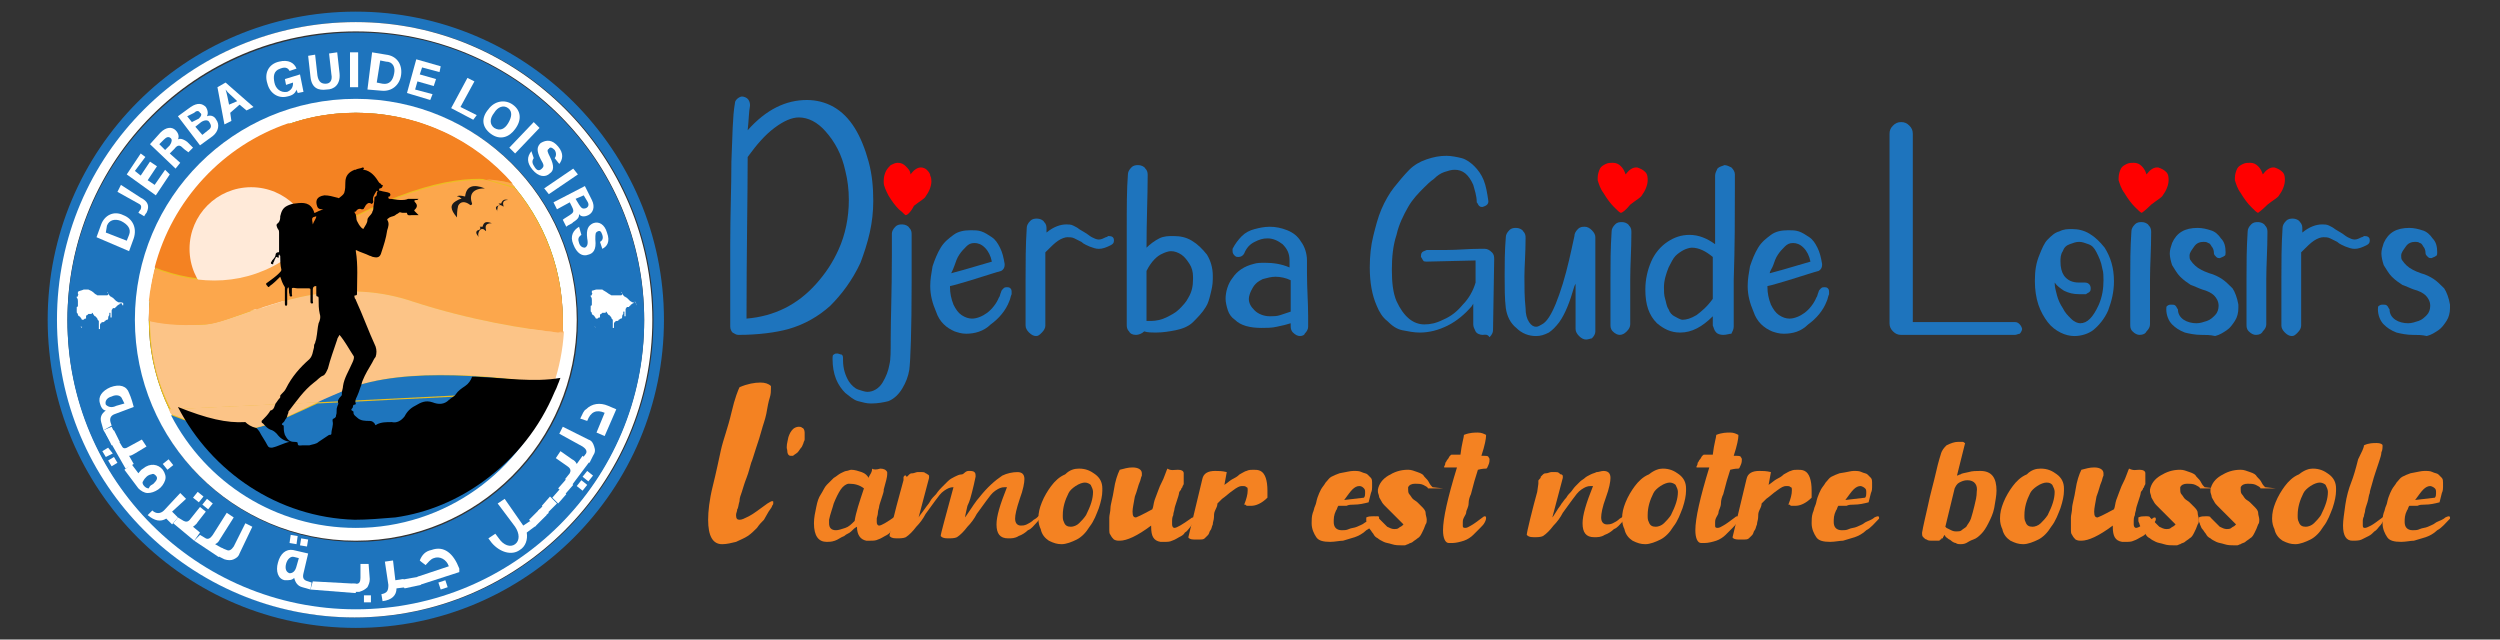<?xml version="1.0" encoding="utf-8"?>
<!-- Generator: Adobe Illustrator 23.0.6, SVG Export Plug-In . SVG Version: 6.00 Build 0)  -->
<svg version="1.1" id="Calque_1" xmlns="http://www.w3.org/2000/svg" xmlns:xlink="http://www.w3.org/1999/xlink" x="0px" y="0px"
	 viewBox="0 0 215 55" style="enable-background:new 0 0 215 55;" xml:space="preserve">
<rect x="0" y="0" width="215" height="55" fill="#333333" stroke="none"/>
<style type="text/css">
	.st0{fill:#1E74BD;}
	.st1{fill:#FF0000;}
	.st2{fill:#F48222;}
	.st3{fill:#FFFFFF;}
	.st4{fill:#EBBF20;}
	.st5{fill:#FFEAD9;}
	.st6{fill:#FCC487;}
	.st7{fill:#1E75BD;}
	.st8{fill:#FCA74C;}
	.st9{fill-rule:evenodd;clip-rule:evenodd;fill:#1A1A1A;}
	.st10{fill:none;}
</style>
<g>
	<g>
		<path class="st0" d="M63.5,28.8c-0.2,0-0.3-0.1-0.5-0.2c-0.1-0.1-0.2-0.3-0.2-0.5V27c0-1.5,0-3.5,0-6c0-2.5,0.1-4.9,0.1-7.1
			c0.1-2.3,0.1-3.9,0.3-5c0-0.2,0.1-0.3,0.2-0.4c0.1-0.1,0.3-0.2,0.4-0.2c0.2,0,0.4,0.1,0.5,0.2c0.1,0.1,0.2,0.3,0.2,0.5l0,0.1
			c-0.1,0.5-0.1,1.2-0.2,2.1c1.6-1.8,3.3-2.6,5.1-2.6c0.8,0,1.6,0.2,2.3,0.6s1.3,1,1.8,1.8c0.5,0.8,0.9,1.8,1.2,2.9
			c0.3,1.1,0.4,2.2,0.4,3.4c0,0.9-0.1,1.8-0.3,2.7s-0.5,1.8-0.8,2.6c-0.7,1.5-1.6,2.7-2.6,3.7c-1,0.9-2.2,1.6-3.6,2
			C66.7,28.6,65.2,28.8,63.5,28.8z M64.2,27.4c1.2-0.1,2.3-0.4,3.3-0.9c1-0.5,1.9-1.2,2.7-2.1c0.8-0.9,1.4-1.8,1.9-2.9
			c0.6-1.3,0.9-2.8,0.9-4.3c0-0.9-0.1-1.7-0.3-2.5c-0.3-1.4-0.9-2.5-1.7-3.4c-0.7-0.8-1.5-1.2-2.3-1.2c-0.6,0-1.3,0.3-2.1,0.9
			c-0.8,0.6-1.5,1.4-2.3,2.5C64.3,16.9,64.2,21.6,64.2,27.4z"/>
		<path class="st0" d="M74.9,34.7c-0.4,0-0.7-0.1-1.1-0.2c-0.4-0.1-0.7-0.4-1.1-0.7c-0.3-0.3-0.6-0.7-0.8-1.2
			c-0.2-0.5-0.3-1.1-0.3-1.7v-0.1c0-0.1,0-0.3,0.1-0.3c0.1-0.1,0.2-0.1,0.3-0.1c0.1,0,0.3,0.1,0.4,0.1c0.1,0.1,0.1,0.2,0.1,0.4v0.1
			c0,0.7,0.2,1.3,0.5,1.8c0.2,0.3,0.5,0.6,0.8,0.7c0.3,0.1,0.6,0.2,0.8,0.2c0.5,0,1-0.3,1.3-0.8c0.3-0.5,0.5-1,0.6-1.6
			c0.1-0.4,0.1-1.1,0.1-2.2c0-1.7,0.1-4,0.1-7.1l0-1.9c0-0.2,0.1-0.4,0.3-0.6c0.2-0.2,0.4-0.2,0.6-0.2c0.2,0,0.5,0.1,0.6,0.3
			c0.2,0.2,0.2,0.4,0.2,0.6l0,4.1c0,4.2-0.1,6.7-0.2,7.5c-0.1,0.6-0.3,1.1-0.6,1.6c-0.3,0.5-0.7,0.9-1.2,1.1
			C76,34.6,75.5,34.7,74.9,34.7z"/>
		<path class="st1" d="M77.9,18.5c-0.1,0-0.2-0.2-0.6-0.5c-0.3-0.3-0.6-0.7-0.9-1.2C76.2,16.4,76,16,76,15.7l0-0.2
			c0-0.3,0.1-0.6,0.2-0.8c0.1-0.2,0.3-0.4,0.4-0.5c0.2-0.1,0.4-0.2,0.6-0.2c0.3,0,0.5,0.1,0.7,0.3s0.4,0.4,0.4,0.7
			c0.3-0.4,0.6-0.6,0.9-0.6c0.2,0,0.4,0.1,0.5,0.2c0.1,0.1,0.3,0.3,0.3,0.5c0.1,0.2,0.1,0.4,0.1,0.5c0,0.4-0.2,0.9-0.5,1.3
			c-0.1,0.2-0.5,0.4-1,0.8C78.3,18.3,78,18.5,77.9,18.5z"/>
		<path class="st0" d="M83.1,28.7c-0.4,0-0.7-0.1-1-0.2c-0.7-0.3-1.3-0.8-1.6-1.7c-0.3-0.7-0.5-1.4-0.5-2.2c0-0.6,0.1-1.1,0.2-1.7
			c0.2-0.6,0.4-1.1,0.7-1.6c0.3-0.5,0.7-0.8,1.1-1.1c0.4-0.3,0.9-0.4,1.5-0.4c0.3,0,0.6,0,0.9,0.1s0.6,0.3,0.9,0.5
			c0.3,0.2,0.5,0.5,0.7,0.9c0.2,0.4,0.3,0.8,0.4,1.4l0,0.1c0,0.2-0.1,0.4-0.3,0.5c-0.4,0.1-1.3,0.4-2.6,0.8
			c-0.7,0.2-1.3,0.4-1.8,0.5v0.1c0,0.5,0.1,1,0.3,1.5c0.2,0.4,0.4,0.7,0.7,0.9c0.3,0.2,0.6,0.3,0.9,0.3c0.4,0,0.9-0.2,1.3-0.5
			c0.4-0.3,0.8-0.8,1-1.3c0.1-0.1,0.1-0.3,0.2-0.5c0-0.1,0.1-0.2,0.2-0.3s0.2-0.1,0.3-0.1c0.1,0,0.2,0,0.3,0.1
			c0.1,0.1,0.1,0.2,0.1,0.4c0,0,0,0.1,0,0.1c-0.1,0.2-0.1,0.4-0.2,0.6c-0.3,0.8-0.9,1.5-1.6,2C84.6,28.5,83.8,28.7,83.1,28.7z
			 M81.8,23.5l1.1-0.3c1-0.3,1.7-0.5,2.4-0.7c-0.1-0.5-0.3-0.9-0.6-1.2c-0.3-0.3-0.6-0.4-0.9-0.4c-0.3,0-0.5,0.1-0.7,0.3
			c-0.2,0.2-0.4,0.4-0.6,0.7c-0.2,0.3-0.3,0.6-0.4,0.9S81.9,23.3,81.8,23.5z"/>
		<path class="st0" d="M89.1,28.9c-0.2,0-0.4-0.1-0.6-0.3c-0.2-0.2-0.3-0.4-0.3-0.6l0-1.2c0-0.8,0-1.7,0-2.8c0-1.4,0-2.9,0.1-4.4
			c0-0.2,0.1-0.4,0.3-0.6c0.2-0.2,0.4-0.2,0.6-0.2c0.2,0,0.5,0.1,0.6,0.3c0.2,0.2,0.2,0.4,0.2,0.6l0,0.3c0.6-0.5,1.2-0.7,1.7-0.7
			c0.2,0,0.4,0,0.6,0.1c0.2,0.1,0.4,0.2,0.5,0.3c0.2,0.1,0.3,0.2,0.5,0.3c0.2,0.1,0.4,0.3,0.6,0.4c0.2,0.1,0.4,0.2,0.6,0.2
			c0.2,0,0.4-0.1,0.6-0.2c0.1,0,0.2-0.1,0.2-0.1c0.1,0,0.3,0,0.4,0.1c0.1,0.1,0.1,0.2,0.1,0.3c0,0.2-0.1,0.3-0.3,0.4
			c-0.4,0.2-0.7,0.3-1,0.3c-0.3,0-0.5-0.1-0.8-0.2c-0.2-0.1-0.5-0.2-0.7-0.4c-0.2-0.1-0.4-0.2-0.6-0.3c-0.2-0.1-0.4-0.1-0.6-0.1
			c-0.2,0-0.5,0.1-0.8,0.3c-0.3,0.2-0.6,0.5-1,0.9c0,0-0.1,0.1-0.1,0.1c0,0.7,0,1.4,0,2.1c0,1,0,1.9,0,2.8l0,1.4
			c0,0.2-0.1,0.4-0.3,0.6S89.3,28.9,89.1,28.9z"/>
		<path class="st0" d="M97.7,28.8L97.7,28.8c-0.3,0-0.5-0.1-0.6-0.3c-0.2-0.2-0.2-0.4-0.2-0.6c0-0.3,0-1.3,0-2.9c0-1.8,0-3.6,0-5.4
			c0-1.8,0-3.3,0.1-4.6c0-0.2,0.1-0.4,0.3-0.6c0.2-0.2,0.4-0.2,0.6-0.2c0.2,0,0.5,0.1,0.6,0.3c0.2,0.2,0.2,0.4,0.2,0.6v0
			c0,1.8-0.1,3.9-0.1,6.2c0.3-0.3,0.7-0.6,1.1-0.8c0.4-0.2,0.8-0.2,1.2-0.2c0.6,0,1.1,0.1,1.6,0.4c0.5,0.3,0.9,0.7,1.3,1.2
			c0.3,0.5,0.5,1.1,0.5,1.8V24c0,0.5-0.1,0.9-0.2,1.3c-0.1,0.4-0.2,0.8-0.4,1.1c-0.3,0.5-0.7,0.9-1.1,1.3s-1,0.6-1.5,0.7
			s-1.1,0.2-1.7,0.2c-0.3,0-0.7,0-1-0.1C98.2,28.7,97.9,28.8,97.7,28.8z M99,27.6c0.4,0,0.9-0.1,1.3-0.3c0.4-0.2,0.8-0.4,1.1-0.7
			c0.3-0.3,0.6-0.6,0.8-1c0.3-0.5,0.4-1,0.4-1.6v-0.2c0-0.4-0.1-0.8-0.3-1.1c-0.2-0.3-0.4-0.6-0.7-0.8c-0.3-0.2-0.6-0.3-0.9-0.3
			c-0.2,0-0.5,0.1-0.7,0.2c-0.5,0.2-1,0.7-1.4,1.5c0,2.4,0,3.8,0,4.3C98.7,27.6,98.8,27.6,99,27.6z"/>
		<path class="st0" d="M111.8,28.9c-0.2,0-0.4-0.1-0.6-0.3c-0.2-0.2-0.2-0.4-0.2-0.6v-0.2c-0.3,0.1-0.7,0.2-1.2,0.3
			c-0.4,0.1-0.9,0.1-1.3,0.1c-1,0-1.8-0.2-2.3-0.7c-0.3-0.2-0.5-0.5-0.6-0.8c-0.1-0.3-0.2-0.7-0.2-1c0-0.6,0.2-1.3,0.6-1.8
			c0.4-0.6,1-1,1.8-1.2c0.3-0.1,0.6-0.1,1-0.1c0.7,0,1.4,0.1,2.1,0.4l0-0.6c0-0.6-0.2-1-0.6-1.4c-0.4-0.3-0.8-0.5-1.3-0.5
			c-0.4,0-0.7,0.1-1.1,0.3c-0.4,0.2-0.7,0.5-0.9,1c-0.1,0.2-0.3,0.3-0.5,0.3c-0.1,0-0.2,0-0.3-0.1s-0.2-0.2-0.2-0.4
			c0-0.1,0-0.1,0-0.2c0.2-0.4,0.5-0.8,0.8-1.1s0.7-0.5,1.1-0.6c0.4-0.1,0.8-0.2,1.3-0.2c0.5,0,1,0.1,1.5,0.3s0.9,0.5,1.2,1
			c0.3,0.4,0.5,1,0.5,1.6l0,1.1c0,1.3,0.1,2.5,0.1,3.7l0,0.9c0,0.2-0.1,0.4-0.3,0.6C112.2,28.8,112,28.9,111.8,28.9z M109.2,27.2
			c0.3,0,0.6,0,0.9-0.1s0.6-0.2,0.9-0.3c0-1,0-1.9,0-2.7c-0.4-0.2-0.9-0.3-1.3-0.3c-0.4,0-0.7,0.1-1.1,0.2c-0.2,0.1-0.4,0.2-0.6,0.4
			c-0.2,0.2-0.3,0.4-0.4,0.6c-0.1,0.2-0.2,0.5-0.2,0.7c0,0.4,0.2,0.7,0.5,1C108.2,27,108.7,27.2,109.2,27.2z"/>
		<path class="st0" d="M127.5,28.8c-0.2,0-0.5-0.1-0.6-0.3s-0.2-0.4-0.2-0.6l0-1.8c0,0.1-0.1,0.1-0.1,0.2c-0.6,0.7-1.3,1.3-2.1,1.7
			c-0.8,0.4-1.6,0.6-2.4,0.6c-0.5,0-1-0.1-1.5-0.2s-0.9-0.4-1.3-0.8c-0.4-0.3-0.7-0.8-0.9-1.3c-0.4-0.9-0.6-2-0.6-3.3
			c0-1,0.1-1.9,0.3-2.7c0.2-0.8,0.4-1.6,0.7-2.3c0.3-0.7,0.7-1.4,1.1-1.9s0.9-1.1,1.3-1.5c0.4-0.4,0.9-0.7,1.5-0.9s1.1-0.3,1.7-0.3
			c0.4,0,0.9,0.1,1.3,0.2s0.8,0.4,1.1,0.7c0.3,0.3,0.6,0.7,0.8,1.2c0.2,0.5,0.3,1.1,0.4,1.8c0,0.3-0.2,0.4-0.5,0.5
			c-0.1,0-0.2,0-0.3-0.1c-0.1-0.1-0.1-0.2-0.2-0.3c0-0.6-0.2-1.1-0.3-1.5c-0.4-0.9-0.9-1.3-1.6-1.3c-0.3,0-0.6,0.1-0.9,0.2
			s-0.6,0.3-0.9,0.6c-0.3,0.2-0.6,0.5-0.8,0.7c-0.5,0.5-1,1-1.4,1.7c-0.4,0.7-0.8,1.5-1,2.4c-0.3,0.9-0.4,1.9-0.4,3
			c0,1.1,0.1,2,0.4,2.7c0.6,1.3,1.4,2,2.4,2c0.5,0,1-0.1,1.6-0.4c0.7-0.3,1.2-0.7,1.7-1.3c0.5-0.5,0.9-1.2,1.1-1.9l0-1.9l-4.2,0.1
			c-0.1,0-0.3,0-0.3-0.1c-0.1-0.1-0.1-0.2-0.2-0.3c0-0.1,0-0.3,0.1-0.4s0.2-0.1,0.4-0.2l1.7,0c1,0,1.9-0.1,2.8-0.1h0.5
			c0.2,0,0.4,0.1,0.6,0.3s0.2,0.4,0.2,0.6l-0.1,6.1c0,0.2-0.1,0.4-0.3,0.6C127.9,28.7,127.7,28.8,127.5,28.8z"/>
		<path class="st0" d="M136.4,29.2c-0.2,0-0.4-0.1-0.6-0.3c-0.2-0.2-0.3-0.4-0.3-0.6l0-3.9l-0.1,0.2c-0.4,1.4-0.8,2.4-1.3,3.1
			c-0.3,0.4-0.6,0.7-0.9,0.9c-0.4,0.2-0.7,0.3-1.1,0.3c-0.6,0-1.2-0.2-1.7-0.7c-0.5-0.4-0.8-1-0.9-1.7c-0.1-0.8-0.1-1.8-0.1-2.8
			c0-1,0-2.1,0.1-3.3c0-0.2,0.1-0.4,0.3-0.6c0.2-0.2,0.4-0.2,0.6-0.2c0.2,0,0.5,0.1,0.6,0.3c0.2,0.2,0.2,0.4,0.2,0.6v0
			c0,1.3-0.1,2.4-0.1,3.3c0,0.9,0,1.8,0.1,2.7c0,0.5,0.1,0.9,0.3,1.2c0.2,0.3,0.4,0.4,0.6,0.4c0.2,0,0.3-0.1,0.5-0.2
			s0.4-0.3,0.6-0.6c0.4-0.6,0.8-1.6,1.2-2.9s0.7-2.7,1-4.1c0-0.2,0.1-0.4,0.3-0.6c0.2-0.2,0.4-0.2,0.6-0.2c0.2,0,0.4,0.1,0.6,0.3
			c0.2,0.2,0.3,0.4,0.3,0.6l0,8.1c0,0.2-0.1,0.4-0.3,0.6C136.8,29.1,136.6,29.2,136.4,29.2z"/>
		<path class="st1" d="M139.4,18.3c-0.1,0-0.3-0.2-0.6-0.5c-0.3-0.3-0.6-0.7-0.9-1.2c-0.3-0.4-0.4-0.8-0.5-1.1l0-0.2
			c0-0.3,0.1-0.6,0.2-0.8c0.1-0.2,0.3-0.3,0.5-0.4s0.4-0.1,0.6-0.1c0.3,0,0.5,0.1,0.7,0.3c0.2,0.2,0.3,0.4,0.4,0.7
			c0.3-0.4,0.6-0.6,0.9-0.6l0.1,0c0.3,0.1,0.5,0.2,0.7,0.4s0.2,0.5,0.2,0.7c0,0.4-0.2,0.9-0.5,1.3c-0.1,0.2-0.5,0.4-1,0.8
			C139.8,18.1,139.5,18.3,139.4,18.3z"/>
		<path class="st0" d="M139.3,28.8c-0.2,0-0.4-0.1-0.6-0.3c-0.2-0.2-0.2-0.4-0.2-0.6l0-1.6c0-0.7,0-1.5,0-2.4c0-1.2,0-2.5,0.1-4
			c0-0.2,0.1-0.4,0.3-0.6c0.2-0.2,0.4-0.2,0.6-0.2c0.2,0,0.5,0.1,0.6,0.3c0.2,0.2,0.2,0.4,0.2,0.6v0c0,1.5-0.1,2.8-0.1,4
			c0,1,0,1.8,0,2.4l0,1.5c0,0.2-0.1,0.4-0.3,0.6C139.7,28.7,139.5,28.8,139.3,28.8z"/>
		<path class="st0" d="M148.2,28.8L148.2,28.8c-0.3,0-0.5-0.1-0.6-0.2c-0.2-0.2-0.2-0.4-0.3-0.6l0-0.3l0-0.5
			c-0.9,0.9-1.8,1.4-2.8,1.4c-0.8,0-1.4-0.3-2-0.8c-0.7-0.7-1-1.6-1-2.9c0-0.9,0.2-1.7,0.5-2.4s0.8-1.3,1.4-1.7
			c0.6-0.4,1.2-0.6,1.9-0.6c0.8,0,1.5,0.3,2.2,0.8c0-1.8,0-3.4,0-4.8l0-1.1c0-0.2,0.1-0.4,0.2-0.6c0.2-0.2,0.4-0.2,0.6-0.3
			c0.2,0,0.4,0.1,0.6,0.2c0.2,0.2,0.3,0.4,0.3,0.6l0,1.2c0,2.4,0,5-0.1,7.9c0,1.7,0,2.9,0,3.6l0,0.4c0,0.2-0.1,0.4-0.2,0.6
			C148.7,28.7,148.5,28.8,148.2,28.8z M144.7,27.5c0.3,0,0.7-0.1,1.2-0.4c0.4-0.3,0.9-0.7,1.4-1.4l0-0.1l0-3.5
			c-0.6-0.5-1.2-0.8-1.8-0.8c-0.2,0-0.5,0.1-0.7,0.2c-0.2,0.1-0.5,0.3-0.7,0.5c-0.2,0.2-0.4,0.6-0.6,1c-0.2,0.5-0.4,1.1-0.4,1.7
			c0,0.3,0,0.7,0.1,1c0.1,0.3,0.1,0.6,0.3,0.9c0.1,0.3,0.3,0.5,0.5,0.6S144.5,27.5,144.7,27.5z"/>
		<path class="st0" d="M153.4,28.7c-0.4,0-0.7-0.1-1-0.2c-0.7-0.3-1.3-0.8-1.6-1.7c-0.3-0.7-0.5-1.4-0.5-2.2c0-0.6,0.1-1.1,0.2-1.7
			c0.2-0.6,0.4-1.1,0.7-1.6c0.3-0.5,0.7-0.8,1.1-1.1c0.4-0.3,0.9-0.4,1.5-0.4c0.3,0,0.6,0,0.9,0.1s0.6,0.3,0.9,0.5
			c0.3,0.2,0.5,0.5,0.7,0.9c0.2,0.4,0.3,0.8,0.4,1.4l0,0.1c0,0.2-0.1,0.4-0.3,0.5c-0.4,0.1-1.3,0.4-2.6,0.8
			c-0.7,0.2-1.3,0.4-1.8,0.5v0.1c0,0.5,0.1,1,0.3,1.5c0.2,0.4,0.4,0.7,0.7,0.9c0.3,0.2,0.6,0.3,0.9,0.3c0.4,0,0.9-0.2,1.3-0.5
			c0.4-0.3,0.8-0.8,1-1.3c0.1-0.1,0.1-0.3,0.2-0.5c0-0.1,0.1-0.2,0.2-0.3s0.2-0.1,0.3-0.1c0.1,0,0.2,0,0.3,0.1
			c0.1,0.1,0.1,0.2,0.1,0.4c0,0,0,0.1,0,0.1c-0.1,0.2-0.1,0.4-0.2,0.6c-0.3,0.8-0.9,1.5-1.6,2C154.9,28.5,154.2,28.7,153.4,28.7z
			 M152.2,23.5l1.1-0.3c1-0.3,1.7-0.5,2.4-0.7c-0.1-0.5-0.3-0.9-0.6-1.2c-0.3-0.3-0.6-0.4-0.9-0.4c-0.3,0-0.5,0.1-0.7,0.3
			c-0.2,0.2-0.4,0.4-0.6,0.7c-0.2,0.3-0.3,0.6-0.4,0.9S152.2,23.3,152.2,23.5z"/>
		<path class="st0" d="M173.3,28.8h-9.8c-0.3,0-0.5-0.1-0.7-0.3s-0.3-0.4-0.3-0.7l0-16.3c0-0.3,0.1-0.5,0.3-0.7s0.4-0.3,0.7-0.3
			c0.3,0,0.5,0.1,0.7,0.3s0.3,0.4,0.3,0.7l0,16.2h8.8c0.2,0,0.3,0.1,0.4,0.2c0.1,0.1,0.2,0.3,0.2,0.4s-0.1,0.3-0.2,0.4
			C173.6,28.7,173.4,28.8,173.3,28.8z"/>
		<path class="st0" d="M178.4,28.9c-0.4,0-0.8-0.1-1.2-0.3s-0.8-0.5-1.1-0.9c-0.3-0.4-0.6-0.9-0.8-1.5c-0.2-0.6-0.3-1.3-0.3-2v-0.1
			c0-0.8,0.1-1.5,0.4-2.2c0.2-0.5,0.4-1,0.7-1.3c0.3-0.3,0.6-0.6,1-0.7c0.4-0.2,0.7-0.2,1.1-0.2c0.5,0,1,0.1,1.5,0.4
			c0.5,0.3,0.9,0.7,1.3,1.2c0.5,0.8,0.8,1.7,0.8,2.9c0,0.9-0.2,1.7-0.5,2.5c-0.3,0.7-0.8,1.3-1.3,1.7
			C179.6,28.7,179,28.9,178.4,28.9z M178.9,27.8c0.6,0,1.1-0.5,1.6-1.6c0.3-0.7,0.4-1.4,0.4-2.1c0-0.3,0-0.7-0.1-1
			c-0.1-0.6-0.3-1-0.5-1.4s-0.4-0.6-0.7-0.7s-0.5-0.2-0.8-0.2c-0.3,0-0.5,0.1-0.8,0.2c-0.3,0.1-0.5,0.3-0.6,0.6
			c-0.2,0.3-0.2,0.6-0.2,0.9c0,0.5,0.1,0.9,0.3,1.2c0.3,0.4,0.7,0.6,1.3,0.6c0.1,0,0.2,0,0.3,0l0.2,0c0.3,0,0.5,0.2,0.5,0.5
			c0,0.1,0,0.2-0.1,0.3c-0.1,0.1-0.2,0.1-0.3,0.2c-0.2,0-0.4,0-0.6,0c-0.5,0-0.9-0.1-1.3-0.3c-0.3-0.2-0.6-0.4-0.8-0.7
			c0,0.4,0.1,0.7,0.2,1.1s0.3,0.8,0.5,1.1c0.2,0.4,0.4,0.6,0.7,0.9C178.4,27.7,178.7,27.8,178.9,27.8z"/>
		<path class="st1" d="M184.2,18.3c-0.1,0-0.3-0.2-0.6-0.5c-0.3-0.3-0.6-0.7-0.9-1.2c-0.3-0.4-0.4-0.8-0.5-1.1l0-0.2
			c0-0.3,0.1-0.6,0.2-0.8c0.1-0.2,0.3-0.3,0.5-0.4s0.4-0.1,0.6-0.1c0.3,0,0.5,0.1,0.7,0.3c0.2,0.2,0.3,0.4,0.4,0.7
			c0.3-0.4,0.6-0.6,0.9-0.6l0.1,0c0.3,0.1,0.5,0.2,0.7,0.4s0.2,0.5,0.2,0.7c0,0.4-0.2,0.9-0.5,1.3c-0.1,0.2-0.5,0.4-1,0.8
			C184.5,18.1,184.2,18.3,184.2,18.3z"/>
		<path class="st0" d="M184,28.8c-0.2,0-0.4-0.1-0.6-0.3c-0.2-0.2-0.2-0.4-0.2-0.6l0-1.6c0-0.7,0-1.5,0-2.4c0-1.2,0-2.5,0.1-4
			c0-0.2,0.1-0.4,0.3-0.6c0.2-0.2,0.4-0.2,0.6-0.2c0.2,0,0.5,0.1,0.6,0.3c0.2,0.2,0.2,0.4,0.2,0.6v0c0,1.5-0.1,2.8-0.1,4
			c0,1,0,1.8,0,2.4l0,1.5c0,0.2-0.1,0.4-0.3,0.6C184.5,28.7,184.3,28.8,184,28.8z"/>
		<path class="st0" d="M189.3,28.8c-0.5,0-1-0.1-1.4-0.2c-0.5-0.2-0.8-0.4-1.1-0.7c-0.3-0.3-0.5-0.8-0.5-1.3c0-0.1,0-0.3,0.1-0.3
			c0.1-0.1,0.2-0.1,0.4-0.1c0.1,0,0.2,0,0.3,0.1c0.1,0.1,0.1,0.2,0.2,0.3c0,0.4,0.2,0.7,0.5,0.9c0.3,0.2,0.7,0.3,1.1,0.3
			c0.3,0,0.6-0.1,0.9-0.2c0.3-0.1,0.5-0.3,0.7-0.5c0.2-0.2,0.3-0.5,0.3-0.8c0-0.4-0.2-0.7-0.4-0.9s-0.6-0.4-1-0.5
			c-0.3-0.1-0.7-0.3-1-0.4c-0.3-0.2-0.6-0.4-0.9-0.7c-0.3-0.3-0.5-0.7-0.7-1c-0.1-0.3-0.2-0.7-0.2-1c0-0.3,0.1-0.6,0.2-0.9
			c0.4-0.9,1.1-1.3,2.2-1.3c0.4,0,0.8,0.1,1.1,0.2c0.4,0.1,0.7,0.4,0.9,0.7c0.3,0.3,0.4,0.7,0.4,1.2c0,0.1,0,0.3-0.1,0.3
			c-0.1,0.1-0.2,0.1-0.4,0.2c-0.1,0-0.2,0-0.3-0.1c-0.1-0.1-0.2-0.2-0.2-0.3c0-0.3-0.1-0.5-0.2-0.6c-0.1-0.2-0.2-0.3-0.3-0.3
			c-0.1-0.1-0.3-0.1-0.4-0.1c-0.3,0-0.6,0.1-0.8,0.4s-0.4,0.5-0.4,0.8c0,0.1,0,0.3,0.1,0.4c0.2,0.3,0.5,0.6,0.9,0.8
			c0.2,0.1,0.4,0.2,0.7,0.3c0.4,0.1,0.8,0.3,1.1,0.5s0.6,0.5,0.9,0.8c0.2,0.3,0.4,0.8,0.5,1.4c0,0.1,0,0.2,0,0.3
			c0,0.4-0.1,0.8-0.3,1.1c-0.2,0.3-0.4,0.6-0.7,0.8s-0.6,0.4-1,0.5C190.1,28.8,189.7,28.8,189.3,28.8z"/>
		<path class="st1" d="M194.2,18.3c-0.1,0-0.3-0.2-0.6-0.5c-0.3-0.3-0.6-0.7-0.9-1.2c-0.3-0.4-0.4-0.8-0.5-1.1l0-0.2
			c0-0.3,0.1-0.6,0.2-0.8c0.1-0.2,0.3-0.3,0.5-0.4s0.4-0.1,0.6-0.1c0.3,0,0.5,0.1,0.7,0.3c0.2,0.2,0.3,0.4,0.4,0.7
			c0.3-0.4,0.6-0.6,0.9-0.6l0.1,0c0.3,0.1,0.5,0.2,0.7,0.4s0.2,0.5,0.2,0.7c0,0.4-0.2,0.9-0.5,1.3c-0.1,0.2-0.5,0.4-1,0.8
			C194.5,18.1,194.2,18.3,194.2,18.3z"/>
		<path class="st0" d="M194,28.8c-0.2,0-0.4-0.1-0.6-0.3c-0.2-0.2-0.2-0.4-0.2-0.6l0-1.6c0-0.7,0-1.5,0-2.4c0-1.2,0-2.5,0.1-4
			c0-0.2,0.1-0.4,0.3-0.6c0.2-0.2,0.4-0.2,0.6-0.2c0.2,0,0.5,0.1,0.6,0.3c0.2,0.2,0.2,0.4,0.2,0.6v0c0,1.5-0.1,2.8-0.1,4
			c0,1,0,1.8,0,2.4l0,1.5c0,0.2-0.1,0.4-0.3,0.6C194.5,28.7,194.3,28.8,194,28.8z"/>
		<path class="st0" d="M197.1,28.9c-0.2,0-0.4-0.1-0.6-0.3c-0.2-0.2-0.3-0.4-0.3-0.6l0-1.2c0-0.8,0-1.7,0-2.8c0-1.4,0-2.9,0.1-4.4
			c0-0.2,0.1-0.4,0.3-0.6c0.2-0.2,0.4-0.2,0.6-0.2c0.2,0,0.5,0.1,0.6,0.3c0.2,0.2,0.2,0.4,0.2,0.6l0,0.3c0.6-0.5,1.2-0.7,1.7-0.7
			c0.2,0,0.4,0,0.6,0.1c0.2,0.1,0.4,0.2,0.5,0.3c0.2,0.1,0.3,0.2,0.5,0.3c0.2,0.1,0.4,0.3,0.6,0.4c0.2,0.1,0.4,0.2,0.6,0.2
			c0.2,0,0.4-0.1,0.6-0.2c0.1,0,0.2-0.1,0.2-0.1c0.1,0,0.3,0,0.4,0.1c0.1,0.1,0.1,0.2,0.1,0.3c0,0.2-0.1,0.3-0.3,0.4
			c-0.4,0.2-0.7,0.3-1,0.3c-0.3,0-0.5-0.1-0.8-0.2c-0.2-0.1-0.5-0.2-0.7-0.4c-0.2-0.1-0.4-0.2-0.6-0.3c-0.2-0.1-0.4-0.1-0.6-0.1
			c-0.2,0-0.5,0.1-0.8,0.3c-0.3,0.2-0.6,0.5-1,0.9c0,0-0.1,0.1-0.1,0.1c0,0.7,0,1.4,0,2.1c0,1,0,1.9,0,2.8l0,1.4
			c0,0.2-0.1,0.4-0.3,0.6S197.3,28.9,197.1,28.9z"/>
		<path class="st0" d="M207.5,28.8c-0.5,0-1-0.1-1.4-0.2c-0.5-0.2-0.8-0.4-1.1-0.7c-0.3-0.3-0.5-0.8-0.5-1.3c0-0.1,0-0.3,0.1-0.3
			c0.1-0.1,0.2-0.1,0.4-0.1c0.1,0,0.2,0,0.3,0.1c0.1,0.1,0.1,0.2,0.2,0.3c0,0.4,0.2,0.7,0.5,0.9c0.3,0.2,0.7,0.3,1.1,0.3
			c0.3,0,0.6-0.1,0.9-0.2c0.3-0.1,0.5-0.3,0.7-0.5c0.2-0.2,0.3-0.5,0.3-0.8c0-0.4-0.2-0.7-0.4-0.9s-0.6-0.4-1-0.5
			c-0.3-0.1-0.7-0.3-1-0.4c-0.3-0.2-0.6-0.4-0.9-0.7c-0.3-0.3-0.5-0.7-0.7-1c-0.1-0.3-0.2-0.7-0.2-1c0-0.3,0.1-0.6,0.2-0.9
			c0.4-0.9,1.1-1.3,2.2-1.3c0.4,0,0.8,0.1,1.1,0.2c0.4,0.1,0.7,0.4,0.9,0.7c0.3,0.3,0.4,0.7,0.4,1.2c0,0.1,0,0.3-0.1,0.3
			c-0.1,0.1-0.2,0.1-0.4,0.2c-0.1,0-0.2,0-0.3-0.1c-0.1-0.1-0.2-0.2-0.2-0.3c0-0.3-0.1-0.5-0.2-0.6c-0.1-0.2-0.2-0.3-0.3-0.3
			c-0.1-0.1-0.3-0.1-0.4-0.1c-0.3,0-0.6,0.1-0.8,0.4s-0.4,0.5-0.4,0.8c0,0.1,0,0.3,0.1,0.4c0.2,0.3,0.5,0.6,0.9,0.8
			c0.2,0.1,0.4,0.2,0.7,0.3c0.4,0.1,0.8,0.3,1.1,0.5s0.6,0.5,0.9,0.8c0.2,0.3,0.4,0.8,0.5,1.4c0,0.1,0,0.2,0,0.3
			c0,0.4-0.1,0.8-0.3,1.1c-0.2,0.3-0.4,0.6-0.7,0.8s-0.6,0.4-1,0.5C208.3,28.8,207.9,28.8,207.5,28.8z"/>
		<g>
			<g>
				<path class="st2" d="M63.6,33.3c0.7-0.3,1.3-0.4,1.8-0.4c0.4,0,0.7,0.1,0.9,0.3c0,0,0,0.1,0,0.2c0,0.2,0,0.5-0.1,0.8
					s-0.2,0.8-0.3,1.4c-0.1,0.5-0.3,1-0.4,1.4S65.2,38,65,38.6c-0.2,0.6-0.3,1-0.4,1.2c-0.1,0.3-0.2,0.8-0.4,1.3s-0.3,0.9-0.4,1.2
					s-0.2,0.5-0.2,0.8c-0.1,0.3-0.1,0.6-0.2,0.7c0,0.2-0.1,0.3-0.1,0.5c0,0.3,0.1,0.4,0.3,0.4c0.2,0,0.4-0.1,0.8-0.3
					c0.4-0.2,0.9-0.6,1.6-1.1c0.2-0.1,0.3-0.2,0.4-0.2c0.1,0,0.1,0,0.1,0.1c0,0,0,0,0,0.1c0,0,0,0.1-0.1,0.2c0,0.1-0.1,0.2-0.3,0.5
					c-0.1,0.2-0.3,0.5-0.4,0.7c-0.2,0.2-0.4,0.4-0.6,0.7c-0.3,0.3-0.5,0.5-0.8,0.7s-0.6,0.3-1,0.5c-0.4,0.1-0.8,0.2-1.2,0.2
					c-0.8,0-1.2-0.7-1.2-2.1c0-0.7,0.1-1.7,0.4-2.9s0.5-2.2,0.7-3.1c0.2-0.9,0.6-1.9,0.9-3.2S63.5,33.5,63.6,33.3z"/>
				<path class="st2" d="M67.8,37.6c0.1-0.3,0.2-0.5,0.4-0.7c0.1-0.1,0.3-0.2,0.5-0.2c0.1,0,0.2,0,0.3,0.1c0.1,0,0.2,0.2,0.2,0.4
					c0,0.1,0,0.2,0,0.2c0,0.1,0,0.1,0,0.2l0,0.1c0,0,0,0.1,0,0.1c0,0.1-0.1,0.2-0.1,0.3c-0.1,0.2-0.1,0.3-0.2,0.4
					c-0.1,0.1-0.2,0.3-0.3,0.4c-0.1,0.1-0.3,0.2-0.4,0.3c-0.1,0-0.1,0-0.2,0c-0.2,0-0.3-0.2-0.3-0.5C67.6,38.4,67.7,38.1,67.8,37.6z
					"/>
				<path class="st2" d="M75.7,40.3L75.7,40.3c0.3,0,0.5,0.1,0.6,0.3c0,0.1,0,0.1,0,0.2c0,0.2-0.1,0.6-0.3,1.3c0,0.1,0,0.1,0,0.1
					c0,0.1-0.1,0.4-0.2,0.7c-0.1,0.3-0.2,0.6-0.2,0.7c0,0.1-0.1,0.3-0.1,0.5s-0.1,0.4-0.1,0.5c0,0.1,0,0.2,0,0.3
					c0,0.2,0.1,0.3,0.2,0.3c0.2,0,0.7-0.3,1.4-0.8c0.1-0.1,0.2-0.1,0.2-0.1c0,0,0.1,0,0.1,0.1c0,0,0,0,0,0.1c0,0,0,0.1,0,0.1
					c0,0-0.1,0.1-0.1,0.3s-0.2,0.3-0.2,0.4s-0.2,0.3-0.4,0.4c-0.1,0.2-0.3,0.3-0.5,0.4s-0.3,0.2-0.6,0.3c-0.2,0.1-0.4,0.1-0.7,0.1
					c-0.1,0-0.2,0-0.3,0c-0.5-0.1-0.8-0.5-0.8-1.2c-0.2,0.1-0.3,0.2-0.5,0.4s-0.4,0.2-0.6,0.4c-0.3,0.1-0.5,0.3-0.8,0.4
					c-0.3,0.1-0.5,0.1-0.7,0.1c-0.7,0-1.1-0.5-1.1-1.6V45c0-0.5,0.1-0.9,0.2-1.4s0.2-0.8,0.4-1.1c0.2-0.3,0.3-0.6,0.5-0.8
					c0.2-0.2,0.4-0.4,0.6-0.6c0.2-0.1,0.4-0.3,0.6-0.4c0.2-0.1,0.4-0.2,0.5-0.2c0.1,0,0.3-0.1,0.4-0.1h0c0.3,0,0.6,0.1,0.9,0.2
					c0.3,0.1,0.5,0.3,0.6,0.5c0-0.1,0.1-0.2,0.2-0.4c0.1-0.2,0.1-0.3,0.1-0.4C75.1,40.4,75.4,40.4,75.7,40.3z M74.3,42
					c-0.4-0.3-0.8-0.4-1.3-0.4h0c-0.2,0-0.5,0.2-0.7,0.5c-0.2,0.3-0.4,0.7-0.6,1.2c-0.1,0.4-0.3,0.9-0.4,1.4c0,0.1,0,0.2,0,0.3
					c0,0.4,0.2,0.6,0.6,0.6c0.2,0,0.5-0.1,0.8-0.2s0.5-0.3,0.8-0.6C73.6,44.1,73.9,43.2,74.3,42z"/>
				<path class="st2" d="M83.3,40.5c0.2,0,0.4,0,0.5,0.1s0.1,0.2,0.1,0.3c0,0,0,0.1,0,0.1c-0.1,0.5-0.2,0.9-0.3,1.3
					c-0.1,0.4-0.2,0.8-0.4,1.2C83.1,44,83,44.3,83,44.5c0.6-0.9,1-1.5,1.2-1.7c0.7-0.9,1.4-1.5,2-1.9c0.4-0.2,0.9-0.3,1.3-0.3h0
					c0.4,0,0.6,0.2,0.6,0.6c0,0.3-0.1,0.9-0.4,1.7c-0.3,0.9-0.4,1.4-0.4,1.7c0,0.4,0.2,0.6,0.5,0.6c0.1,0,0.3,0,0.5-0.1
					c0.2-0.1,0.4-0.2,0.6-0.4c0.2-0.1,0.3-0.2,0.4-0.3c0.1-0.1,0.2-0.1,0.2-0.1c0,0,0.1,0,0.1,0s0,0,0.1,0l0,0
					c0,0.1-0.1,0.1-0.2,0.2c-0.1,0.1-0.2,0.3-0.4,0.5c-0.2,0.2-0.4,0.5-0.7,0.6c-0.2,0.2-0.5,0.4-0.8,0.5c-0.3,0.2-0.6,0.2-0.9,0.2
					h0c-0.7,0-1-0.4-1-1.2c0-0.7,0.3-1.7,0.9-3.2c-0.1,0-0.1,0-0.2,0c-0.3,0-0.5,0.1-0.8,0.3s-0.5,0.5-0.8,0.9
					c-0.3,0.4-0.5,0.7-0.8,1.1c-0.2,0.4-0.5,0.8-0.8,1.1c-0.3,0.4-0.6,0.7-0.9,0.9c-0.2,0.1-0.5,0.1-0.8,0.1c-0.4,0-0.5-0.1-0.6-0.2
					v0l0,0c0-0.2,0.4-1.6,1.1-4.2h0c-0.3,0-0.5,0.1-0.8,0.3s-0.5,0.5-0.8,0.9c-0.3,0.4-0.5,0.7-0.8,1.1c-0.2,0.4-0.5,0.8-0.8,1.1
					c-0.3,0.4-0.6,0.7-0.9,0.9c-0.2,0.1-0.5,0.1-0.8,0.1c-0.4,0-0.5-0.1-0.6-0.2c0,0,0,0,0,0s0,0,0,0c0-0.1,0.1-0.6,0.3-1.4
					c0.2-0.8,0.4-1.6,0.6-2.3l0.3-1.1c0,0,0,0,0-0.1s0-0.1,0-0.1c0-0.1,0-0.1,0.1-0.2S78,41.1,78,41c0.1-0.1,0.1-0.1,0.2-0.2
					c0.1-0.1,0.2-0.1,0.3-0.1c0.1,0,0.3-0.1,0.4-0.1c0.2,0,0.3,0,0.4,0c0.1,0,0.2,0,0.3,0.1c0.1,0,0.1,0.1,0.2,0.1
					c0,0,0.1,0.1,0.1,0.1c0,0,0,0.1,0,0.1l0,0.1l-0.9,3.4c0.1-0.2,0.3-0.4,0.5-0.7c0.2-0.3,0.4-0.5,0.5-0.7c0.1-0.2,0.3-0.4,0.5-0.6
					c0.2-0.3,0.4-0.5,0.5-0.6c0.1-0.1,0.3-0.3,0.5-0.5c0.2-0.2,0.4-0.3,0.6-0.4c0.2-0.1,0.4-0.2,0.6-0.2S83,40.5,83.3,40.5
					L83.3,40.5z"/>
				<path class="st2" d="M92.8,40.3L92.8,40.3c0.6,0,1,0.2,1.4,0.5s0.6,0.7,0.6,1.2c0,0,0,0.1,0,0.2c0,0.4-0.1,0.9-0.3,1.5
					c-0.2,0.5-0.4,1.1-0.8,1.6c-0.3,0.5-0.7,0.9-1.1,1.1c-0.4,0.2-0.9,0.4-1.3,0.4c-0.4,0-0.7-0.1-1.1-0.3c-0.3-0.2-0.6-0.5-0.7-1
					c-0.1-0.2-0.2-0.5-0.2-0.9c0-0.5,0.1-0.9,0.3-1.4c0.2-0.5,0.5-1,0.8-1.4c0.3-0.4,0.7-0.8,1.2-1C92,40.4,92.4,40.3,92.8,40.3z
					 M93.3,41.5c-0.2,0-0.5,0.1-0.8,0.3s-0.5,0.4-0.6,0.6c-0.3,0.6-0.5,1.2-0.5,1.9c0,0.3,0,0.4,0.1,0.6c0.1,0.3,0.3,0.4,0.6,0.4
					c0.2,0,0.5-0.1,0.7-0.3c0.2-0.2,0.4-0.4,0.6-0.7c0.4-0.8,0.6-1.4,0.6-2c0-0.2-0.1-0.4-0.2-0.6C93.7,41.6,93.5,41.5,93.3,41.5
					L93.3,41.5z"/>
				<path class="st2" d="M101.3,40.4c0.3,0,0.5,0.1,0.5,0.3c0,0.1,0,0.1,0,0.2c0,0,0,0.1,0,0.1c0,0,0,0.1,0,0.1s0,0.1,0,0.1
					s0,0.1,0,0.2c0,0.1,0,0.1,0,0.2c0,0,0,0.1-0.1,0.2c0,0.1,0,0.1-0.1,0.2c0,0,0,0.1-0.1,0.2s-0.1,0.2-0.1,0.2
					c0,0.1-0.1,0.4-0.2,0.7s-0.2,0.6-0.2,0.7c0,0.1-0.1,0.3-0.1,0.5c-0.1,0.2-0.1,0.4-0.1,0.5c0,0.1,0,0.2,0,0.3
					c0,0.2,0.1,0.3,0.2,0.3c0.2,0,0.7-0.3,1.4-0.8c0.1-0.1,0.2-0.1,0.2-0.1c0,0,0.1,0,0.1,0.1c0,0,0,0,0,0c0,0,0,0.1,0,0.1
					c0,0.1-0.1,0.1-0.1,0.3c-0.1,0.1-0.2,0.3-0.3,0.4s-0.2,0.3-0.4,0.4c-0.1,0.2-0.3,0.3-0.5,0.4c-0.2,0.1-0.3,0.2-0.6,0.3
					c-0.2,0.1-0.4,0.1-0.7,0.1c-0.1,0-0.2,0-0.3,0c-0.6-0.1-0.8-0.5-0.8-1.3v-0.1c-1.2,0.9-2.1,1.3-2.7,1.3c-0.2,0-0.3,0-0.5-0.1
					c-0.1-0.1-0.2-0.2-0.3-0.4c-0.1-0.1-0.1-0.3-0.1-0.4c0-0.1,0-0.3,0-0.5c0-0.1,0-0.2,0-0.3s0-0.2,0-0.2l0-0.1
					c0-0.2,0.1-0.5,0.1-0.8s0.2-0.9,0.3-1.6s0.3-1.3,0.5-1.7c0.4-0.1,0.7-0.2,1.1-0.2c0.5,0,0.8,0.2,0.8,0.5c0,0.1,0,0.1,0,0.2
					c-0.1,0.2-0.1,0.4-0.2,0.6s-0.2,0.7-0.4,1.2c-0.1,0.6-0.2,1-0.2,1.3c0,0.4,0.1,0.5,0.3,0.5c0.5-0.2,1-0.5,1.4-0.7
					c0.1-0.2,0.1-0.5,0.2-0.8c0.1-0.3,0.2-0.5,0.3-0.8c0.1-0.3,0.2-0.5,0.3-0.7c0.1-0.2,0.2-0.4,0.3-0.7c0.1-0.3,0.2-0.5,0.2-0.5
					C100.7,40.5,101,40.4,101.3,40.4L101.3,40.4z"/>
				<path class="st2" d="M103.4,41.2c0.1-0.5,0.5-0.7,1.1-0.7c0.3,0,0.6,0,1,0.1l-0.2,1.1c0.3-0.2,0.5-0.4,0.7-0.5
					c0.2-0.1,0.4-0.2,0.6-0.4c0.2-0.1,0.5-0.3,0.6-0.3c0.2-0.1,0.4-0.1,0.6-0.1c0.2,0,0.4,0,0.6,0.1c0.4,0.2,0.6,0.8,0.6,1.7
					c0,0.1,0,0.2,0,0.3c0,0.1,0,0.2,0,0.2l0,0.1c-0.5,0.5-1,0.7-1.4,0.7c-0.1,0-0.2,0-0.3,0s-0.1,0-0.2-0.1l-0.1,0
					c0.2-0.5,0.3-0.9,0.3-1.2c0-0.2,0-0.3-0.1-0.3c-0.1-0.1-0.2-0.1-0.3-0.1c-0.1,0-0.1,0-0.1,0c-0.2,0-0.4,0.1-0.8,0.4
					c-0.3,0.2-0.6,0.5-0.9,0.7l-0.4,0.4c0,0.2-0.1,0.4-0.2,0.6c-0.1,0.2-0.1,0.4-0.1,0.6c0,0.2-0.1,0.4-0.1,0.6
					c-0.1,0.2-0.1,0.4-0.2,0.5s-0.1,0.3-0.2,0.4s-0.2,0.2-0.3,0.3c-0.1,0.1-0.3,0.1-0.4,0.1c-0.2,0-0.4,0-0.5,0
					c-0.3,0-0.5-0.1-0.5-0.2l0,0L103.4,41.2z"/>
				<path class="st2" d="M116.4,40.5c0.3,0,0.5,0,0.7,0.1c0.2,0.1,0.4,0.1,0.5,0.2s0.2,0.2,0.3,0.3c0.1,0.1,0.1,0.3,0.1,0.4
					s0,0.2,0,0.4c0,0.1,0,0.3-0.1,0.5l-0.2,0.8c-0.4,0.1-0.8,0.2-1.3,0.2c-0.2,0-0.4,0-0.6,0.1c-0.2,0-0.4,0-0.5,0
					c-0.1,0-0.2,0-0.2,0c-0.1,0.1-0.1,0.3-0.2,0.4c-0.2,0.4-0.2,0.7-0.2,1c0,0.4,0.2,0.7,0.7,0.7c0.2,0,0.4,0,0.6-0.1
					c0.2-0.1,0.5-0.1,0.7-0.2s0.5-0.2,0.6-0.3s0.4-0.2,0.6-0.3c0.2-0.1,0.3-0.2,0.3-0.2c0.2-0.1,0.3-0.1,0.3-0.1c0,0,0.1,0,0.1,0.1
					l0,0.1c-0.4,0.4-0.7,0.8-1.1,1c-0.3,0.3-0.7,0.5-1,0.6s-0.7,0.2-1,0.3c-0.3,0-0.7,0.1-1.1,0.1c-0.6,0-1-0.1-1.2-0.4
					s-0.4-0.7-0.4-1.2c0-0.3,0-0.6,0.1-0.9c0.1-0.2,0.1-0.4,0.2-0.6c0.1-0.2,0.1-0.4,0.2-0.7c0.1-0.3,0.2-0.5,0.3-0.7
					c0.1-0.2,0.3-0.4,0.4-0.6c0.2-0.2,0.3-0.4,0.5-0.5c0.2-0.1,0.4-0.2,0.7-0.3C115.8,40.6,116.1,40.5,116.4,40.5z M116.9,41.8
					L116.9,41.8c-0.2,0-0.4,0.1-0.6,0.3c-0.2,0.2-0.4,0.5-0.7,0.9l1.7-0.2c0.1-0.1,0.1-0.3,0.1-0.4c0-0.2,0-0.3-0.1-0.4
					S117.1,41.8,116.9,41.8z"/>
				<path class="st2" d="M124.1,42l-1.3,0c0-0.1-0.2-0.2-0.4-0.3s-0.5-0.1-0.7-0.1c-0.3,0-0.5,0.1-0.6,0.3c0,0.1,0,0.1,0,0.2
					c0,0.1,0,0.3,0.1,0.4s0.2,0.3,0.3,0.4c0.1,0.1,0.3,0.2,0.4,0.3s0.3,0.3,0.4,0.4c0.1,0.1,0.3,0.3,0.3,0.5s0.1,0.4,0.1,0.6
					c0,0.1,0,0.3-0.1,0.4c-0.1,0.3-0.2,0.5-0.3,0.7c-0.1,0.2-0.2,0.4-0.4,0.5c-0.1,0.1-0.3,0.2-0.4,0.3c-0.1,0.1-0.3,0.1-0.4,0.2
					c-0.1,0-0.2,0.1-0.3,0.1c-0.1,0-0.1,0-0.2,0h0c-0.3,0-0.6,0-0.9-0.1s-0.5-0.1-0.7-0.2c-0.2-0.1-0.4-0.2-0.5-0.3
					c-0.2-0.1-0.3-0.2-0.4-0.4c-0.1-0.1-0.2-0.3-0.3-0.4c-0.1-0.1-0.1-0.2-0.2-0.4c0-0.1-0.1-0.2-0.1-0.3c0-0.1,0-0.2,0-0.2l0-0.1
					c0.2-0.1,0.4-0.1,0.6-0.1c0.2,0,0.4,0,0.4,0.1c0,0,0.1,0.1,0.2,0.2s0.2,0.2,0.3,0.3c0.1,0.1,0.2,0.2,0.3,0.3
					c0.2,0.1,0.4,0.2,0.6,0.2c0.1,0,0.3,0,0.4-0.1c0.1-0.1,0.2-0.1,0.3-0.2l0.1-0.1c-0.1-0.1-0.2-0.2-0.4-0.4
					c-0.2-0.2-0.3-0.3-0.4-0.4s-0.2-0.2-0.4-0.4s-0.3-0.3-0.4-0.4s-0.2-0.2-0.3-0.4s-0.2-0.3-0.2-0.4s-0.1-0.3-0.1-0.4
					c0-0.1,0-0.1,0-0.2c0.1-0.5,0.4-0.9,0.9-1.2c0.5-0.3,1-0.5,1.7-0.5c0.3,0,0.5,0.1,0.8,0.2s0.5,0.2,0.6,0.4
					c0.2,0.2,0.3,0.3,0.4,0.5c0.1,0.2,0.2,0.3,0.3,0.4L124.1,42z"/>
				<path class="st2" d="M125.9,37.4c0.5-0.2,0.9-0.2,1.2-0.2c0.3,0,0.5,0.1,0.7,0.2c0,0,0,0,0,0.1c0,0.2-0.1,0.8-0.4,1.7
					c0.4,0,0.6,0,0.6,0.1c0,0,0.1,0.1,0.1,0.2c0,0.1,0,0.3-0.1,0.5c-0.1,0.2-0.1,0.3-0.2,0.3c-0.1,0-0.3,0-0.7,0.1
					c-0.2,0.6-0.4,1.3-0.6,2.1c-0.1,0.2-0.2,0.5-0.2,0.8s-0.2,0.6-0.2,0.7c0,0.2-0.1,0.3-0.2,0.5c-0.1,0.2-0.1,0.3-0.1,0.4
					c0,0.1,0,0.2,0,0.3c0,0.1,0,0.2,0.2,0.2s0.3-0.1,0.5-0.2c0.2-0.1,0.6-0.4,1-0.7c0.1-0.1,0.2-0.1,0.2-0.1c0,0,0.1,0,0.1,0.1
					c0,0,0,0,0,0.1c0,0,0,0,0,0c0,0,0,0.1-0.1,0.3s-0.2,0.3-0.4,0.5c-0.2,0.2-0.4,0.4-0.6,0.6c-0.2,0.2-0.5,0.4-0.8,0.5
					c-0.3,0.1-0.7,0.2-1,0.2c-0.1,0-0.2,0-0.3,0c-0.3,0-0.5-0.4-0.5-1.1c0-1,0.4-2.8,1.2-5.4l-1.1,0c0,0,0-0.1,0-0.1
					c0,0,0.1-0.1,0.1-0.3c0.1-0.1,0.1-0.2,0.2-0.3c0.1-0.1,0.1-0.2,0.2-0.3c0.1-0.1,0.1-0.1,0.2-0.1h0c0.3,0,0.6,0,0.7,0
					C125.7,38.2,125.9,37.6,125.9,37.4z"/>
				<path class="st2" d="M132.3,41.6C132.3,41.6,132.3,41.6,132.3,41.6c0-0.1,0-0.1,0-0.2s0-0.1,0.1-0.2s0.1-0.1,0.1-0.2
					c0.1-0.1,0.1-0.1,0.2-0.2c0.1-0.1,0.2-0.1,0.3-0.1c0.1,0,0.3-0.1,0.4-0.1c0.2,0,0.3,0,0.4,0c0.1,0,0.2,0,0.3,0.1
					s0.1,0.1,0.2,0.1c0,0,0.1,0.1,0.1,0.1c0,0,0,0.1,0,0.1l0,0.1l-0.9,3.4c0.1-0.1,0.2-0.3,0.4-0.6c0.1-0.2,0.3-0.4,0.4-0.6
					c0.1-0.1,0.2-0.3,0.4-0.5c0.1-0.2,0.3-0.4,0.4-0.5s0.2-0.3,0.4-0.5c0.2-0.2,0.3-0.3,0.4-0.4c0.1-0.1,0.3-0.2,0.4-0.3
					s0.3-0.2,0.5-0.3c0.2-0.1,0.3-0.1,0.5-0.2c0.2,0,0.4-0.1,0.6-0.1h0c0.4,0,0.6,0.2,0.6,0.6c0,0.3-0.1,0.9-0.4,1.7
					s-0.4,1.4-0.4,1.7c0,0.4,0.2,0.6,0.5,0.6c0.1,0,0.3,0,0.5-0.1c0.2-0.1,0.4-0.2,0.6-0.4c0.2-0.1,0.3-0.2,0.4-0.3
					c0.1-0.1,0.2-0.1,0.2-0.1c0,0,0.1,0,0.1,0s0,0,0.1,0l0,0c0,0.1-0.1,0.1-0.2,0.2c-0.1,0.1-0.2,0.3-0.4,0.5
					c-0.2,0.2-0.4,0.5-0.7,0.6c-0.2,0.2-0.5,0.4-0.8,0.5c-0.3,0.2-0.6,0.2-0.9,0.2h0c-0.7,0-1-0.4-1-1.2c0-0.7,0.3-1.7,0.9-3.2
					c-0.1,0-0.1,0-0.2,0c-0.3,0-0.5,0.1-0.8,0.3s-0.5,0.5-0.8,0.9c-0.3,0.4-0.5,0.7-0.8,1.1c-0.2,0.4-0.5,0.8-0.8,1.1
					c-0.3,0.4-0.6,0.7-0.9,0.9c-0.2,0.1-0.5,0.1-0.8,0.1c-0.4,0-0.5-0.1-0.6-0.2v0l0,0c0-0.1,0.1-0.6,0.3-1.4s0.4-1.6,0.6-2.3
					L132.3,41.6z"/>
				<path class="st2" d="M143,40.3L143,40.3c0.6,0,1,0.2,1.4,0.5s0.6,0.7,0.6,1.2c0,0,0,0.1,0,0.2c0,0.4-0.1,0.9-0.3,1.5
					c-0.2,0.5-0.4,1.1-0.8,1.6c-0.3,0.5-0.7,0.9-1.1,1.1c-0.4,0.2-0.9,0.4-1.3,0.4c-0.4,0-0.7-0.1-1.1-0.3c-0.3-0.2-0.6-0.5-0.7-1
					c-0.1-0.2-0.2-0.5-0.2-0.9c0-0.5,0.1-0.9,0.3-1.4c0.2-0.5,0.5-1,0.8-1.4c0.3-0.4,0.7-0.8,1.2-1C142.3,40.4,142.7,40.3,143,40.3z
					 M143.6,41.5c-0.2,0-0.5,0.1-0.8,0.3s-0.5,0.4-0.6,0.6c-0.3,0.6-0.5,1.2-0.5,1.9c0,0.3,0,0.4,0.1,0.6c0.1,0.3,0.3,0.4,0.6,0.4
					c0.2,0,0.5-0.1,0.7-0.3c0.2-0.2,0.4-0.4,0.6-0.7c0.4-0.8,0.6-1.4,0.6-2c0-0.2-0.1-0.4-0.2-0.6C144,41.6,143.8,41.5,143.6,41.5
					L143.6,41.5z"/>
				<path class="st2" d="M147.6,37.4c0.5-0.2,0.9-0.2,1.2-0.2c0.3,0,0.5,0.1,0.7,0.2c0,0,0,0,0,0.1c0,0.2-0.1,0.8-0.4,1.7
					c0.4,0,0.6,0,0.6,0.1c0,0,0.1,0.1,0.1,0.2c0,0.1,0,0.3-0.1,0.5c-0.1,0.2-0.1,0.3-0.2,0.3c-0.1,0-0.3,0-0.7,0.1
					c-0.2,0.6-0.4,1.3-0.6,2.1c-0.1,0.2-0.2,0.5-0.2,0.8s-0.2,0.6-0.2,0.7c0,0.2-0.1,0.3-0.2,0.5c-0.1,0.2-0.1,0.3-0.1,0.4
					c0,0.1,0,0.2,0,0.3c0,0.1,0,0.2,0.2,0.2s0.3-0.1,0.5-0.2c0.2-0.1,0.6-0.4,1-0.7c0.1-0.1,0.2-0.1,0.2-0.1c0,0,0.1,0,0.1,0.1
					c0,0,0,0,0,0.1c0,0,0,0,0,0c0,0,0,0.1-0.1,0.3s-0.2,0.3-0.4,0.5c-0.2,0.2-0.4,0.4-0.6,0.6c-0.2,0.2-0.5,0.4-0.8,0.5
					c-0.3,0.1-0.7,0.2-1,0.2c-0.1,0-0.2,0-0.3,0c-0.3,0-0.5-0.4-0.5-1.1c0-1,0.4-2.8,1.2-5.4l-1.1,0c0,0,0-0.1,0-0.1
					c0,0,0.1-0.1,0.1-0.3c0.1-0.1,0.1-0.2,0.2-0.3c0.1-0.1,0.1-0.2,0.2-0.3c0.1-0.1,0.1-0.1,0.2-0.1h0c0.3,0,0.6,0,0.7,0
					C147.4,38.2,147.6,37.6,147.6,37.4z"/>
				<path class="st2" d="M150.2,41.2c0.1-0.5,0.5-0.7,1.1-0.7c0.3,0,0.6,0,1,0.1l-0.2,1.1c0.3-0.2,0.5-0.4,0.7-0.5
					c0.2-0.1,0.4-0.2,0.6-0.4c0.2-0.1,0.5-0.3,0.6-0.3c0.2-0.1,0.4-0.1,0.6-0.1c0.2,0,0.4,0,0.6,0.1c0.4,0.2,0.6,0.8,0.6,1.7
					c0,0.1,0,0.2,0,0.3c0,0.1,0,0.2,0,0.2l0,0.1c-0.5,0.5-1,0.7-1.4,0.7c-0.1,0-0.2,0-0.3,0s-0.1,0-0.2-0.1l-0.1,0
					c0.2-0.5,0.3-0.9,0.3-1.2c0-0.2,0-0.3-0.1-0.3c-0.1-0.1-0.2-0.1-0.3-0.1c-0.1,0-0.1,0-0.1,0c-0.2,0-0.4,0.1-0.8,0.4
					c-0.3,0.2-0.6,0.5-0.9,0.7l-0.4,0.4c0,0.2-0.1,0.4-0.2,0.6c-0.1,0.2-0.1,0.4-0.1,0.6c0,0.2-0.1,0.4-0.1,0.6
					c-0.1,0.2-0.1,0.4-0.2,0.5s-0.1,0.3-0.2,0.4s-0.2,0.2-0.3,0.3c-0.1,0.1-0.3,0.1-0.4,0.1c-0.2,0-0.4,0-0.5,0
					c-0.3,0-0.5-0.1-0.5-0.2l0,0L150.2,41.2z"/>
				<path class="st2" d="M159.4,40.5c0.3,0,0.5,0,0.7,0.1c0.2,0.1,0.4,0.1,0.5,0.2s0.2,0.2,0.3,0.3c0.1,0.1,0.1,0.3,0.1,0.4
					s0,0.2,0,0.4c0,0.1,0,0.3-0.1,0.5l-0.2,0.8c-0.4,0.1-0.8,0.2-1.3,0.2c-0.2,0-0.4,0-0.6,0.1c-0.2,0-0.4,0-0.5,0
					c-0.1,0-0.2,0-0.2,0c-0.1,0.1-0.1,0.3-0.2,0.4c-0.2,0.4-0.2,0.7-0.2,1c0,0.4,0.2,0.7,0.7,0.7c0.2,0,0.4,0,0.6-0.1
					c0.2-0.1,0.5-0.1,0.7-0.2s0.5-0.2,0.6-0.3s0.4-0.2,0.6-0.3c0.2-0.1,0.3-0.2,0.3-0.2c0.2-0.1,0.3-0.1,0.3-0.1c0,0,0.1,0,0.1,0.1
					l0,0.1c-0.4,0.4-0.7,0.8-1.1,1c-0.3,0.3-0.7,0.5-1,0.6s-0.7,0.2-1,0.3c-0.3,0-0.7,0.1-1.1,0.1c-0.6,0-1-0.1-1.2-0.4
					s-0.4-0.7-0.4-1.2c0-0.3,0-0.6,0.1-0.9c0.1-0.2,0.1-0.4,0.2-0.6c0.1-0.2,0.1-0.4,0.2-0.7c0.1-0.3,0.2-0.5,0.3-0.7
					c0.1-0.2,0.3-0.4,0.4-0.6c0.2-0.2,0.3-0.4,0.5-0.5c0.2-0.1,0.4-0.2,0.7-0.3C158.9,40.6,159.2,40.5,159.4,40.5z M160,41.8
					L160,41.8c-0.2,0-0.4,0.1-0.6,0.3c-0.2,0.2-0.4,0.5-0.7,0.9l1.7-0.2c0.1-0.1,0.1-0.3,0.1-0.4c0-0.2,0-0.3-0.1-0.4
					S160.1,41.8,160,41.8z"/>
				<path class="st2" d="M168.4,38L168.4,38c0.2,0,0.3,0,0.4,0c0.1,0,0.1,0.1,0.2,0.1l0,0l-0.7,2.8c0.1,0,0.2-0.1,0.3-0.1
					c0.1-0.1,0.3-0.1,0.7-0.2c0.3-0.1,0.7-0.1,1-0.1c1,0,1.4,0.6,1.4,1.7c0,0.4-0.1,0.9-0.2,1.5c-0.1,0.5-0.3,0.9-0.5,1.3
					c-0.2,0.4-0.4,0.7-0.6,0.9c-0.2,0.2-0.4,0.4-0.7,0.5s-0.4,0.2-0.6,0.3s-0.4,0.1-0.5,0.1c-0.1,0-0.3,0-0.4-0.1
					c-0.1,0-0.3-0.1-0.4-0.2s-0.2-0.1-0.3-0.2c-0.1-0.1-0.2-0.1-0.2-0.2l-0.1-0.1c0,0,0,0.1-0.1,0.2c0,0.1,0,0.1-0.1,0.1
					s0,0.1-0.1,0.1s-0.1,0.1-0.1,0.1s-0.1,0-0.1,0c0,0-0.1,0-0.2,0h0c-0.1,0-0.3,0-0.4,0c-0.1,0-0.3,0-0.4-0.1
					c-0.1,0-0.2-0.1-0.3-0.2s-0.1-0.2-0.1-0.3c0,0,0-0.1,0-0.1c0.1-0.6,0.3-1.4,0.5-2.3c0.2-1,0.5-2,0.7-2.9s0.4-1.5,0.4-1.5
					c0.1-0.4,0.3-0.6,0.5-0.8C167.8,38.1,168.1,38,168.4,38z M169.2,41.3L169.2,41.3c-0.3,0-0.5,0.1-0.7,0.2
					c-0.2,0.1-0.3,0.3-0.4,0.5l-0.8,3.3c0,0,0.1,0.1,0.1,0.1s0.2,0.1,0.4,0.2s0.3,0.1,0.5,0.1c0.1,0,0.3,0,0.4-0.1
					c0.1-0.1,0.3-0.2,0.4-0.3c0.1-0.2,0.3-0.4,0.4-0.7c0.1-0.3,0.2-0.7,0.3-1.1c0.1-0.4,0.2-0.8,0.2-1.2
					C170.1,41.7,169.8,41.3,169.2,41.3z"/>
				<path class="st2" d="M175.5,40.3L175.5,40.3c0.6,0,1,0.2,1.4,0.5s0.6,0.7,0.6,1.2c0,0,0,0.1,0,0.2c0,0.4-0.1,0.9-0.3,1.5
					c-0.2,0.5-0.4,1.1-0.8,1.6c-0.3,0.5-0.7,0.9-1.1,1.1c-0.4,0.2-0.9,0.4-1.3,0.4c-0.4,0-0.7-0.1-1.1-0.3c-0.3-0.2-0.6-0.5-0.7-1
					c-0.1-0.2-0.2-0.5-0.2-0.9c0-0.5,0.1-0.9,0.3-1.4c0.2-0.5,0.5-1,0.8-1.4c0.3-0.4,0.7-0.8,1.2-1
					C174.7,40.4,175.1,40.3,175.5,40.3z M176,41.5c-0.2,0-0.5,0.1-0.8,0.3s-0.5,0.4-0.6,0.6c-0.3,0.6-0.5,1.2-0.5,1.9
					c0,0.3,0,0.4,0.1,0.6c0.1,0.3,0.3,0.4,0.6,0.4c0.2,0,0.5-0.1,0.7-0.3c0.2-0.2,0.4-0.4,0.6-0.7c0.4-0.8,0.6-1.4,0.6-2
					c0-0.2-0.1-0.4-0.2-0.6C176.4,41.6,176.3,41.5,176,41.5L176,41.5z"/>
				<path class="st2" d="M184,40.4c0.3,0,0.5,0.1,0.5,0.3c0,0.1,0,0.1,0,0.2c0,0,0,0.1,0,0.1c0,0,0,0.1,0,0.1s0,0.1,0,0.1
					s0,0.1,0,0.2c0,0.1,0,0.1,0,0.2c0,0,0,0.1-0.1,0.2c0,0.1,0,0.1-0.1,0.2c0,0,0,0.1-0.1,0.2s-0.1,0.2-0.1,0.2
					c0,0.1-0.1,0.4-0.2,0.7s-0.2,0.6-0.2,0.7c0,0.1-0.1,0.3-0.1,0.5c-0.1,0.2-0.1,0.4-0.1,0.5c0,0.1,0,0.2,0,0.3
					c0,0.2,0.1,0.3,0.2,0.3c0.2,0,0.7-0.3,1.4-0.8c0.1-0.1,0.2-0.1,0.2-0.1c0,0,0.1,0,0.1,0.1c0,0,0,0,0,0c0,0,0,0.1,0,0.1
					c0,0.1-0.1,0.1-0.1,0.3c-0.1,0.1-0.2,0.3-0.3,0.4s-0.2,0.3-0.4,0.4c-0.1,0.2-0.3,0.3-0.5,0.4c-0.2,0.1-0.3,0.2-0.6,0.3
					c-0.2,0.1-0.4,0.1-0.7,0.1c-0.1,0-0.2,0-0.3,0c-0.6-0.1-0.8-0.5-0.8-1.3v-0.1c-1.2,0.9-2.1,1.3-2.7,1.3c-0.2,0-0.3,0-0.5-0.1
					c-0.1-0.1-0.2-0.2-0.3-0.4c-0.1-0.1-0.1-0.3-0.1-0.4c0-0.1,0-0.3,0-0.5c0-0.1,0-0.2,0-0.3s0-0.2,0-0.2l0-0.1
					c0-0.2,0.1-0.5,0.1-0.8s0.2-0.9,0.3-1.6s0.3-1.3,0.5-1.7c0.4-0.1,0.7-0.2,1.1-0.2c0.5,0,0.8,0.2,0.8,0.5c0,0.1,0,0.1,0,0.2
					c-0.1,0.2-0.1,0.4-0.2,0.6s-0.2,0.7-0.4,1.2c-0.1,0.6-0.2,1-0.2,1.3c0,0.4,0.1,0.5,0.3,0.5c0.5-0.2,1-0.5,1.4-0.7
					c0.1-0.2,0.1-0.5,0.2-0.8c0.1-0.3,0.2-0.5,0.3-0.8c0.1-0.3,0.2-0.5,0.3-0.7c0.1-0.2,0.2-0.4,0.3-0.7c0.1-0.3,0.2-0.5,0.2-0.5
					C183.5,40.5,183.7,40.4,184,40.4L184,40.4z"/>
				<path class="st2" d="M190.5,42l-1.3,0c0-0.1-0.2-0.2-0.4-0.3s-0.5-0.1-0.7-0.1c-0.3,0-0.5,0.1-0.6,0.3c0,0.1,0,0.1,0,0.2
					c0,0.1,0,0.3,0.1,0.4s0.2,0.3,0.3,0.4c0.1,0.1,0.3,0.2,0.4,0.3s0.3,0.3,0.4,0.4c0.1,0.1,0.3,0.3,0.3,0.5s0.1,0.4,0.1,0.6
					c0,0.1,0,0.3-0.1,0.4c-0.1,0.3-0.2,0.5-0.3,0.7c-0.1,0.2-0.2,0.4-0.4,0.5c-0.1,0.1-0.3,0.2-0.4,0.3c-0.1,0.1-0.3,0.1-0.4,0.2
					c-0.1,0-0.2,0.1-0.3,0.1c-0.1,0-0.1,0-0.2,0h0c-0.3,0-0.6,0-0.9-0.1s-0.5-0.1-0.7-0.2c-0.2-0.1-0.4-0.2-0.5-0.3
					c-0.2-0.1-0.3-0.2-0.4-0.4c-0.1-0.1-0.2-0.3-0.3-0.4c-0.1-0.1-0.1-0.2-0.2-0.4c0-0.1-0.1-0.2-0.1-0.3c0-0.1,0-0.2,0-0.2l0-0.1
					c0.2-0.1,0.4-0.1,0.6-0.1c0.2,0,0.4,0,0.4,0.1c0,0,0.1,0.1,0.2,0.2s0.2,0.2,0.3,0.3c0.1,0.1,0.2,0.2,0.3,0.3
					c0.2,0.1,0.4,0.2,0.6,0.2c0.1,0,0.3,0,0.4-0.1c0.1-0.1,0.2-0.1,0.3-0.2l0.1-0.1c-0.1-0.1-0.2-0.2-0.4-0.4
					c-0.2-0.2-0.3-0.3-0.4-0.4s-0.2-0.2-0.4-0.4s-0.3-0.3-0.4-0.4s-0.2-0.2-0.3-0.4s-0.2-0.3-0.2-0.4s-0.1-0.3-0.1-0.4
					c0-0.1,0-0.1,0-0.2c0.1-0.5,0.4-0.9,0.9-1.2c0.5-0.3,1-0.5,1.7-0.5c0.3,0,0.5,0.1,0.8,0.2s0.5,0.2,0.6,0.4
					c0.2,0.2,0.3,0.3,0.4,0.5c0.1,0.2,0.2,0.3,0.3,0.4L190.5,42z"/>
				<path class="st2" d="M195.7,42l-1.3,0c0-0.1-0.2-0.2-0.4-0.3s-0.5-0.1-0.7-0.1c-0.3,0-0.5,0.1-0.6,0.3c0,0.1,0,0.1,0,0.2
					c0,0.1,0,0.3,0.1,0.4s0.2,0.3,0.3,0.4c0.1,0.1,0.3,0.2,0.4,0.3s0.3,0.3,0.4,0.4c0.1,0.1,0.3,0.3,0.3,0.5s0.1,0.4,0.1,0.6
					c0,0.1,0,0.3-0.1,0.4c-0.1,0.3-0.2,0.5-0.3,0.7c-0.1,0.2-0.2,0.4-0.4,0.5c-0.1,0.1-0.3,0.2-0.4,0.3c-0.1,0.1-0.3,0.1-0.4,0.2
					c-0.1,0-0.2,0.1-0.3,0.1c-0.1,0-0.1,0-0.2,0h0c-0.3,0-0.6,0-0.9-0.1s-0.5-0.1-0.7-0.2c-0.2-0.1-0.4-0.2-0.5-0.3
					c-0.2-0.1-0.3-0.2-0.4-0.4c-0.1-0.1-0.2-0.3-0.3-0.4c-0.1-0.1-0.1-0.2-0.2-0.4c0-0.1-0.1-0.2-0.1-0.3c0-0.1,0-0.2,0-0.2l0-0.1
					c0.2-0.1,0.4-0.1,0.6-0.1c0.2,0,0.4,0,0.4,0.1c0,0,0.1,0.1,0.2,0.2s0.2,0.2,0.3,0.3c0.1,0.1,0.2,0.2,0.3,0.3
					c0.2,0.1,0.4,0.2,0.6,0.2c0.1,0,0.3,0,0.4-0.1c0.1-0.1,0.2-0.1,0.3-0.2l0.1-0.1c-0.1-0.1-0.2-0.2-0.4-0.4
					c-0.2-0.2-0.3-0.3-0.4-0.4s-0.2-0.2-0.4-0.4s-0.3-0.3-0.4-0.4s-0.2-0.2-0.3-0.4s-0.2-0.3-0.2-0.4s-0.1-0.3-0.1-0.4
					c0-0.1,0-0.1,0-0.2c0.1-0.5,0.4-0.9,0.9-1.2c0.5-0.3,1-0.5,1.7-0.5c0.3,0,0.5,0.1,0.8,0.2s0.5,0.2,0.6,0.4
					c0.2,0.2,0.3,0.3,0.4,0.5c0.1,0.2,0.2,0.3,0.3,0.4L195.7,42z"/>
				<path class="st2" d="M198.9,40.3L198.9,40.3c0.6,0,1,0.2,1.4,0.5s0.6,0.7,0.6,1.2c0,0,0,0.1,0,0.2c0,0.4-0.1,0.9-0.3,1.5
					c-0.2,0.5-0.4,1.1-0.8,1.6c-0.3,0.5-0.7,0.9-1.1,1.1c-0.4,0.2-0.9,0.4-1.3,0.4c-0.4,0-0.7-0.1-1.1-0.3c-0.3-0.2-0.6-0.5-0.7-1
					c-0.1-0.2-0.2-0.5-0.2-0.9c0-0.5,0.1-0.9,0.3-1.4c0.2-0.5,0.5-1,0.8-1.4c0.3-0.4,0.7-0.8,1.2-1
					C198.2,40.4,198.6,40.3,198.9,40.3z M199.5,41.5c-0.2,0-0.5,0.1-0.8,0.3s-0.5,0.4-0.6,0.6c-0.3,0.6-0.5,1.2-0.5,1.9
					c0,0.3,0,0.4,0.1,0.6c0.1,0.3,0.3,0.4,0.6,0.4c0.2,0,0.5-0.1,0.7-0.3c0.2-0.2,0.4-0.4,0.6-0.7c0.4-0.8,0.6-1.4,0.6-2
					c0-0.2-0.1-0.4-0.2-0.6C199.9,41.6,199.7,41.5,199.5,41.5L199.5,41.5z"/>
				<path class="st2" d="M203.3,38.3c0.4-0.2,0.8-0.2,1.1-0.2c0.3,0,0.5,0.1,0.5,0.2c0,0,0,0.1,0,0.1c0,0.1,0,0.3-0.1,0.5
					c0,0.2-0.1,0.5-0.2,0.8s-0.2,0.6-0.3,0.9c-0.1,0.3-0.2,0.6-0.3,1c-0.1,0.4-0.2,0.6-0.2,0.8c-0.1,0.2-0.1,0.5-0.2,0.8
					s-0.2,0.6-0.2,0.7c0,0.2-0.1,0.3-0.1,0.5c-0.1,0.2-0.1,0.3-0.1,0.5s0,0.2,0,0.3c0,0.2,0.1,0.2,0.2,0.2c0.1,0,0.3-0.1,0.5-0.2
					c0.2-0.1,0.6-0.4,1-0.7c0.1-0.1,0.2-0.1,0.2-0.1c0,0,0.1,0,0.1,0.1c0,0,0,0,0,0c0,0,0,0.1-0.1,0.1c0,0-0.1,0.1-0.2,0.3
					s-0.2,0.3-0.3,0.4s-0.2,0.3-0.4,0.4c-0.2,0.2-0.3,0.3-0.5,0.4c-0.2,0.1-0.4,0.2-0.6,0.3c-0.2,0.1-0.5,0.1-0.8,0.1
					c-0.5,0-0.8-0.4-0.8-1.3c0-0.5,0.1-1,0.2-1.8c0.1-0.7,0.3-1.4,0.5-1.9c0.2-0.5,0.4-1.2,0.6-2C203.1,38.9,203.3,38.5,203.3,38.3z
					"/>
				<path class="st2" d="M208.5,40.5c0.3,0,0.5,0,0.7,0.1c0.2,0.1,0.4,0.1,0.5,0.2s0.2,0.2,0.3,0.3c0.1,0.1,0.1,0.3,0.1,0.4
					s0,0.2,0,0.4c0,0.1,0,0.3-0.1,0.5l-0.2,0.8c-0.4,0.1-0.8,0.2-1.3,0.2c-0.2,0-0.4,0-0.6,0.1c-0.2,0-0.4,0-0.5,0
					c-0.1,0-0.2,0-0.2,0c-0.1,0.1-0.1,0.3-0.2,0.4c-0.2,0.4-0.2,0.7-0.2,1c0,0.4,0.2,0.7,0.7,0.7c0.2,0,0.4,0,0.6-0.1
					c0.2-0.1,0.5-0.1,0.7-0.2s0.5-0.2,0.6-0.3s0.4-0.2,0.6-0.3c0.2-0.1,0.3-0.2,0.3-0.2c0.2-0.1,0.3-0.1,0.3-0.1c0,0,0.1,0,0.1,0.1
					l0,0.1c-0.4,0.4-0.7,0.8-1.1,1c-0.3,0.3-0.7,0.5-1,0.6s-0.7,0.2-1,0.3c-0.3,0-0.7,0.1-1.1,0.1c-0.6,0-1-0.1-1.2-0.4
					s-0.4-0.7-0.4-1.2c0-0.3,0-0.6,0.1-0.9c0.1-0.2,0.1-0.4,0.2-0.6c0.1-0.2,0.1-0.4,0.2-0.7c0.1-0.3,0.2-0.5,0.3-0.7
					c0.1-0.2,0.3-0.4,0.4-0.6c0.2-0.2,0.3-0.4,0.5-0.5c0.2-0.1,0.4-0.2,0.7-0.3C207.9,40.6,208.2,40.5,208.5,40.5z M209,41.8
					L209,41.8c-0.2,0-0.4,0.1-0.6,0.3c-0.2,0.2-0.4,0.5-0.7,0.9l1.7-0.2c0.1-0.1,0.1-0.3,0.1-0.4c0-0.2,0-0.3-0.1-0.4
					S209.1,41.8,209,41.8z"/>
			</g>
		</g>
	</g>
	<g>
		<path class="st0" d="M30.6,1C15.9,1,4.1,12.9,4.1,27.5S15.9,54,30.6,54s26.5-11.9,26.5-26.5S45.2,1,30.6,1z M30.6,53.1
			c-14.2,0-25.6-11.5-25.6-25.6S16.4,1.9,30.6,1.9s25.6,11.5,25.6,25.6S44.7,53.1,30.6,53.1z"/>
		<path class="st3" d="M30.6,1.9C16.4,1.9,4.9,13.3,4.9,27.5s11.5,25.6,25.6,25.6s25.6-11.5,25.6-25.6S44.7,1.9,30.6,1.9z
			 M30.6,52.3c-13.7,0-24.8-11.1-24.8-24.8S16.8,2.7,30.6,2.7s24.8,11.1,24.8,24.8S44.3,52.3,30.6,52.3z"/>
		<path class="st0" d="M30.7,2.8C16.9,2.8,5.8,13.9,5.8,27.6s11.1,24.8,24.8,24.8s24.8-11.1,24.8-24.8S44.4,2.8,30.7,2.8z
			 M30.7,46.6c-10.5,0-19-8.5-19-19s8.5-19,19-19s19,8.5,19,19S41.1,46.6,30.7,46.6z"/>
		<path class="st3" d="M30.6,8.5c-10.5,0-19,8.5-19,19s8.5,19,19,19s19-8.5,19-19S41,8.5,30.6,8.5z M30.6,45.3
			c-9.8,0-17.8-8-17.8-17.8s8-17.8,17.8-17.8s17.8,8,17.8,17.8S40.4,45.3,30.6,45.3z"/>
		<circle class="st4" cx="30.6" cy="27.5" r="17.8"/>
		<g>
			<path class="st3" d="M8.9,37l-0.2-0.7c-0.1-0.4,0-0.7,0.4-1c-0.2,0-0.4-0.2-0.5-0.6c-0.2-0.6,0.2-1.1,0.9-1.4
				c0.8-0.3,1.4-0.1,1.6,0.5c0,0,0.2,0.4,0.4,1.2l-1.6,0.6c-0.3,0.1-0.5,0.3-0.4,0.7l0.1,0.3L8.9,37z M10,34.9l0.7-0.2l-0.2-0.4
				c-0.1-0.3-0.5-0.4-0.9-0.2c-0.4,0.1-0.6,0.4-0.5,0.7C9.3,35,9.6,35.1,10,34.9z"/>
			<path class="st3" d="M9.5,38L8.9,37l0.7-0.3l0.5,1L9.5,38z"/>
			<path class="st3" d="M9.6,38.3l-0.5-1L9.8,37l0.5,1L9.6,38.3z"/>
			<path class="st3" d="M9.1,39.3l-0.3-0.5l0.5-0.3L9.7,39L9.1,39.3z M9.6,40.1l-0.3-0.5l0.5-0.3l0.3,0.5L9.6,40.1z M10.8,40.3
				l-1.2-2.1l0.6-0.3l0.3,0.5c0.1,0.2,0.3,0.2,0.6,0l1.1-0.6l0.4,0.6l-1,0.6c-0.2,0.1-0.3,0.2-0.5,0.2l0.4,0.7L10.8,40.3z"/>
			<path class="st3" d="M13.6,42.1c-0.3,0.2-0.6,0.3-0.9,0.3c-0.3,0-0.6-0.2-0.8-0.4l-1.2-1.6l0.6-0.5l0.6,0.8
				c0.1-0.1,0.2-0.3,0.4-0.4c0.6-0.5,1.3-0.4,1.7,0.1c0.2,0.3,0.3,0.6,0.2,0.9C14.1,41.6,13.9,41.9,13.6,42.1z M13.2,41.6
				c0.3-0.3,0.4-0.5,0.2-0.7l0,0c-0.1-0.1-0.2-0.2-0.4-0.1c-0.1,0-0.3,0.1-0.4,0.2c-0.1,0.1-0.2,0.2-0.3,0.4c-0.1,0.1,0,0.3,0.1,0.4
				c0.1,0.1,0.2,0.2,0.4,0.2C12.9,41.7,13.1,41.7,13.2,41.6z M14.4,40.4L14,39.9l0.5-0.4l0.4,0.5L14.4,40.4z"/>
			<path class="st3" d="M14.8,45.1l-0.5-0.5c-0.5,0.3-1,0.2-1.6-0.3l0.4-0.4c0.3,0.3,0.7,0.3,1,0l1.4-1.5l0.5,0.5L14.8,44l0.5,0.5
				L14.8,45.1z"/>
			<path class="st3" d="M16.7,46.5l-1.8-1.5l0.4-0.5l0.5,0.3c0.2,0.1,0.4,0.1,0.6-0.2l0.8-1l0.5,0.4l-0.7,0.9
				c-0.1,0.2-0.3,0.3-0.4,0.4l0.6,0.5L16.7,46.5z M17.1,43.2l-0.5-0.4l0.4-0.5l0.5,0.4L17.1,43.2z M17.9,43.8l-0.5-0.4l0.4-0.5
				l0.5,0.4L17.9,43.8z"/>
			<path class="st3" d="M18.8,47.9l-2.1-1.4l0.5-0.5l0.5,0.3c0.2,0.1,0.4,0,0.6-0.3l1.2-1.9l0.6,0.4l-1.2,1.9
				c-0.1,0.2-0.2,0.3-0.4,0.4l0.7,0.4L18.8,47.9z"/>
			<path class="st3" d="M20.6,47.6c-0.1,0.3-0.3,0.4-0.5,0.5c-0.2,0.1-0.5,0.1-0.8,0l-0.6-0.3l0.3-0.7l0.5,0.2
				c0.2,0.1,0.4,0,0.6-0.3l1-2l0.6,0.3L20.6,47.6z"/>
			<path class="st3" d="M26.7,50.7L26,50.5c-0.4-0.1-0.6-0.4-0.7-0.8c-0.2,0.2-0.4,0.2-0.8,0.2c-0.6-0.1-0.8-0.8-0.6-1.5
				c0.2-0.8,0.7-1.2,1.3-1.1c0,0,0.4,0.1,1.3,0.3l-0.4,1.7c-0.1,0.4,0,0.6,0.4,0.7l0.3,0.1L26.7,50.7z M25.5,48.7l0.2-0.7l-0.4-0.1
				c-0.3-0.1-0.6,0.2-0.7,0.6c-0.1,0.4,0,0.7,0.3,0.8C25.2,49.3,25.4,49.1,25.5,48.7z M25.5,46.8l-0.6-0.1L25,46l0.6,0.1L25.5,46.8z
				 M26.4,47l-0.6-0.1l0.1-0.6l0.6,0.1L26.4,47z"/>
			<path class="st3" d="M30.5,51l-3.8-0.3l0.2-0.7l3.7,0.2V51z"/>
			<path class="st3" d="M31.8,49.8c0,0.3-0.1,0.5-0.2,0.7c-0.2,0.2-0.4,0.3-0.7,0.4l-0.6,0l0-0.7l0.4,0c0.2,0,0.3-0.2,0.3-0.5l0-1.2
				l0.7,0L31.8,49.8z M31.9,51.8l-0.6,0l0-0.6l0.6,0L31.9,51.8z"/>
			<path class="st3" d="M34.9,50.5l-0.8,0.1c0,0.6-0.4,1-1.2,1.1l-0.1-0.6c0.5-0.1,0.6-0.3,0.6-0.8l-0.3-2l0.7-0.1l0.2,1.7l0.7-0.1
				L34.9,50.5z"/>
			<path class="st3" d="M36.2,50.3l-1.4,0.3l-0.5-0.7l1.7-0.3L36.2,50.3z"/>
			<path class="st3" d="M39.5,49.2l-3.4,1.1l-0.2-0.7l2.7-0.9c-0.2-0.6-0.8-0.9-1.3-0.7c-0.3,0.1-0.5,0.4-0.7,0.6
				c-0.1-0.1-0.3-0.2-0.5-0.4c0.2-0.5,0.5-0.8,1-0.9c1.1-0.4,1.9,0.3,2.4,1.6L39.5,49.2z M38.5,50.5l-0.6,0.2l-0.2-0.6l0.6-0.2
				L38.5,50.5z"/>
			<path class="st3" d="M46.1,45.2l-0.8,0.6c0.1,0.6-0.1,1.2-0.6,1.5c-0.7,0.5-1.7,0.2-2.4-0.6l-0.3-0.4l0.6-0.4l0.3,0.4
				c0.4,0.6,1,0.8,1.4,0.5c0.4-0.3,0.4-0.9,0-1.5l-1.5-2l0.6-0.4l1.6,2.3l0.6-0.4L46.1,45.2z"/>
			<path class="st3" d="M47,44.3l-1,1l-0.5-0.6l0.9-0.9L47,44.3z"/>
			<path class="st3" d="M47.2,44.1l-0.8,0.7l-0.1-0.9l0.4-0.4L47.2,44.1z"/>
			<path class="st3" d="M47.9,43.3l-0.8,0.8l-0.5-0.6l0.7-0.8L47.9,43.3z"/>
			<path class="st3" d="M48.7,42.5l-0.7,0.8l-0.5-0.5l0.7-0.8L48.7,42.5z"/>
			<path class="st3" d="M49.3,41.7l-0.7,0.8l-0.6-0.5l0.7-0.8L49.3,41.7z"/>
			<path class="st3" d="M50.7,39.7l-1.5,2l-0.6-0.5l0.4-0.5c0.1-0.2,0.1-0.4-0.2-0.6l-1-0.7l0.4-0.6l1,0.7c0.2,0.1,0.3,0.2,0.4,0.4
				l0.5-0.7L50.7,39.7z M50.5,41.7l-0.4,0.5l-0.5-0.4l0.4-0.5L50.5,41.7z M51,40.9l-0.4,0.5l-0.5-0.4l0.4-0.5L51,40.9z"/>
			<path class="st3" d="M50.6,37.8c0.3,0.1,0.4,0.3,0.5,0.6c0.1,0.3,0.1,0.5-0.1,0.8l-0.3,0.6l-0.6-0.4l0.3-0.4
				c0.1-0.2,0-0.4-0.3-0.6l-2-1.1l0.3-0.6L50.6,37.8z"/>
			<path class="st3" d="M53,35.2l-1,2.3l-0.7-0.3l0.7-1.7c-0.7-0.3-1.2-0.1-1.5,0.7L49.9,36c0.2-0.4,0.3-0.7,0.5-0.8
				c0.5-0.5,1.2-0.6,1.9-0.3L53,35.2z"/>
		</g>
		<g>
			<g>
				<g>
					<path class="st3" d="M8.3,20.4l0.4-1.1c0.3-0.8,1.1-1.2,1.9-0.8c0.8,0.3,1.2,1.1,0.9,2l-0.4,1.1L8.3,20.4z M10.9,20.7l0.2-0.5
						c0.2-0.5-0.1-0.9-0.7-1.2c-0.5-0.2-1-0.1-1.2,0.4L9.1,20L10.9,20.7z"/>
					<path class="st3" d="M12.1,17c0.6,0.3,0.8,0.7,0.5,1.3c-0.1,0.1-0.2,0.3-0.2,0.3l-0.5-0.3c0,0,0.1-0.2,0.2-0.3
						c0.1-0.3,0-0.4-0.2-0.5l-1.8-1l0.3-0.6L12.1,17z"/>
					<path class="st3" d="M13.5,14.3l-0.8,1.2l0.6,0.4l0.9-1.3l0.4,0.4l-1.2,1.8L10.9,15l1.2-1.8l0.4,0.3l-0.9,1.2l0.5,0.4l0.8-1.2
						L13.5,14.3z"/>
					<path class="st3" d="M14.6,13.2l0.9,0.8l-0.4,0.5l-2.2-2.1l0.9-1c0.5-0.5,1-0.5,1.3-0.2c0.3,0.3,0.3,0.6,0.2,0.8
						c0.1-0.1,0.4-0.1,0.8,0.2l0.1,0.1c0.1,0.1,0.3,0.3,0.4,0.4l-0.4,0.4c-0.1-0.1-0.3-0.2-0.5-0.4l0,0c-0.2-0.2-0.4-0.3-0.7,0.1
						L14.6,13.2z M14.2,12.9l0.4-0.4c0.2-0.3,0.2-0.5,0.1-0.6c-0.2-0.2-0.4-0.1-0.6,0.1l-0.4,0.4L14.2,12.9z"/>
					<path class="st3" d="M15.3,10l1.1-0.8c0.6-0.4,1-0.3,1.3,0c0.2,0.3,0.2,0.6,0.1,0.8c0.2-0.1,0.6-0.1,0.8,0.3
						c0.3,0.4,0.2,1-0.3,1.4l-1.1,0.8L15.3,10z M17.1,10.2c0.2-0.2,0.3-0.4,0.1-0.5c-0.1-0.2-0.3-0.2-0.5,0L16.1,10l0.4,0.5
						L17.1,10.2z M17.4,11.6l0.5-0.4c0.3-0.2,0.3-0.4,0.1-0.7c-0.1-0.2-0.4-0.2-0.7,0l-0.5,0.4L17.4,11.6z"/>
					<path class="st3" d="M19.8,9.7l0.1,0.7l-0.6,0.3l-0.6-3.2l0.7-0.4l2.4,2.1l-0.6,0.3l-0.6-0.5L19.8,9.7z M20.4,8.7
						c-0.5-0.5-0.8-0.7-1-1l0,0c0.1,0.3,0.2,0.8,0.3,1.3L20.4,8.7z"/>
					<path class="st3" d="M26.1,7.9l-0.5,0.1c0-0.1-0.1-0.2-0.1-0.3c-0.1,0.3-0.3,0.5-0.8,0.6c-0.8,0.2-1.5-0.3-1.7-1.1
						c-0.3-0.9,0.1-1.7,1-1.9c0.8-0.2,1.3,0.1,1.5,0.6l-0.6,0.2c-0.1-0.2-0.3-0.4-0.8-0.2c-0.6,0.2-0.6,0.7-0.5,1.2
						c0.1,0.5,0.5,0.9,1.1,0.8c0.5-0.2,0.5-0.6,0.5-0.8l0,0l-0.6,0.2l-0.1-0.5l1.3-0.4L26.1,7.9z"/>
					<path class="st3" d="M27.1,4.7l0.2,1.8c0.1,0.6,0.4,0.7,0.7,0.7c0.4,0,0.6-0.3,0.5-0.8l-0.2-1.8L29,4.5l0.2,1.8
						c0.1,1-0.5,1.4-1.1,1.4c-0.7,0.1-1.3-0.1-1.4-1.1l-0.2-1.8L27.1,4.7z"/>
					<path class="st3" d="M30.8,4.5l0,3l-0.7,0l0-3L30.8,4.5z"/>
					<path class="st3" d="M32,4.5l1.2,0.2c0.9,0.1,1.4,0.8,1.3,1.7c-0.1,0.9-0.8,1.5-1.7,1.4l-1.2-0.1L32,4.5z M32.4,7.1l0.5,0.1
						c0.6,0.1,0.9-0.3,1-0.9c0.1-0.5-0.1-1-0.7-1l-0.5-0.1L32.4,7.1z"/>
					<path class="st3" d="M37.3,7.4L35.9,7l-0.2,0.7l1.5,0.4L37,8.6L35,8l0.8-2.9l2.1,0.6l-0.1,0.5l-1.5-0.4l-0.2,0.6l1.4,0.4
						L37.3,7.4z"/>
					<path class="st3" d="M40.2,6.7L40.8,7l-1.2,2.2L41,9.9l-0.3,0.4l-1.9-1L40.2,6.7z"/>
					<path class="st3" d="M44.3,11.1c-0.5,0.7-1.3,1-2.1,0.4c-0.8-0.6-0.8-1.4-0.2-2.1c0.5-0.7,1.4-0.9,2.1-0.4
						C44.8,9.5,44.9,10.3,44.3,11.1z M42.5,9.7c-0.4,0.5-0.4,1,0,1.3c0.5,0.3,0.9,0.1,1.2-0.4c0.3-0.5,0.4-1,0-1.3
						C43.3,9,42.8,9.2,42.5,9.7z"/>
					<path class="st3" d="M46.4,11l-2.1,2.2l-0.5-0.5l2.1-2.2L46.4,11z"/>
					<path class="st3" d="M45.9,13.6c-0.2,0.3-0.1,0.5,0.1,0.8c0.2,0.3,0.4,0.3,0.6,0.1c0.2-0.2,0.2-0.3-0.1-0.8
						c-0.4-0.8-0.3-1.1,0-1.4C47,12,47.5,12,48,12.6c0.5,0.6,0.4,1.1,0.1,1.5l-0.4-0.5c0.1-0.1,0.2-0.4,0-0.7
						c-0.2-0.2-0.4-0.3-0.5-0.1c-0.2,0.1-0.1,0.3,0.1,0.7c0.4,0.8,0.3,1.2,0,1.4c-0.4,0.4-1,0.3-1.5-0.3c-0.5-0.6-0.5-1.1-0.1-1.6
						L45.9,13.6z"/>
					<path class="st3" d="M49.7,15l-2.5,1.7l-0.4-0.5l2.5-1.7L49.7,15z"/>
					<path class="st3" d="M49,17.4l-1.1,0.6l-0.3-0.6l2.7-1.4l0.6,1.2c0.3,0.6,0.1,1.1-0.3,1.3c-0.4,0.2-0.7,0.1-0.8-0.1
						c0,0.2,0,0.4-0.5,0.7l-0.1,0.1c-0.2,0.1-0.4,0.2-0.5,0.3l-0.3-0.6c0.1-0.1,0.3-0.2,0.6-0.4l0,0c0.3-0.2,0.4-0.3,0.2-0.7
						L49,17.4z M49.5,17.1l0.3,0.5c0.2,0.3,0.3,0.4,0.6,0.3c0.2-0.1,0.3-0.3,0.1-0.6l-0.3-0.5L49.5,17.1z"/>
					<path class="st3" d="M50,20.2c-0.3,0.2-0.3,0.4-0.2,0.7c0.1,0.3,0.3,0.4,0.5,0.4c0.2-0.1,0.3-0.3,0.2-0.8
						c-0.1-0.8,0.1-1.1,0.5-1.3c0.5-0.2,1,0.1,1.2,0.8c0.3,0.8,0,1.2-0.4,1.4l-0.2-0.6c0.2-0.1,0.3-0.3,0.2-0.6
						c-0.1-0.3-0.2-0.4-0.4-0.3c-0.2,0.1-0.2,0.2-0.2,0.7c0.1,0.9-0.2,1.2-0.6,1.3c-0.5,0.2-1-0.1-1.3-0.9c-0.3-0.7,0-1.2,0.5-1.5
						L50,20.2z"/>
				</g>
			</g>
		</g>
		<g>
			<path class="st2" d="M44.1,15.8c-3.3-3.8-8.1-6.1-13.5-6.1c-2,0-4,0.3-5.8,1l17.1,4.8C42.8,15.5,43.5,15.6,44.1,15.8z"/>
			<path class="st2" d="M24.8,22c8.5-5.7,13.9-6.8,17.1-6.6l-17.1-4.8c-5.6,1.9-10,6.6-11.5,12.4C17.2,24.5,21.2,24.5,24.8,22z"/>
			<circle class="st5" cx="21.6" cy="21.4" r="5.3"/>
			<path class="st6" d="M29.8,33.5c5.1-2.1,13.7-1.1,17.8-0.4c0.5-1.5,0.8-3,0.9-4.6c-0.1,0-0.3,0-0.4,0l-25.8-2
				c-2,0.7-3.6,1.3-4.6,1.4c-1.4,0.1-3.2,0-4.8-0.3c0,2.7,0.6,5.3,1.8,7.6l12.8-0.6C28.1,34.3,28.9,33.9,29.8,33.5z"/>
			<path class="st7" d="M14.7,35.7c3,5.8,9,9.7,15.9,9.7c7.7,0,14.3-4.9,16.8-11.7l-20.1,1C22.7,36.8,20.7,38.1,14.7,35.7z"/>
			<path class="st8" d="M35.4,25.9c5.2,1.7,9.9,2.4,12.6,2.7l0.4,0c0-0.3,0-0.7,0-1c0-4.3-1.6-8.3-4.1-11.4l-2.4-0.7
				c-3.1-0.2-8.6,0.9-17.1,6.6c-3.6,2.5-7.6,2.5-11.5,1c-0.2,0.9-0.4,1.8-0.5,2.8l9.3,0.7C25.6,25.4,30.3,24.2,35.4,25.9z"/>
			<path class="st8" d="M44.3,16.1c-0.1-0.1-0.2-0.2-0.3-0.3c-0.5-0.2-1.3-0.3-2.2-0.4L44.3,16.1z"/>
			<path class="st6" d="M48.4,28.6C48.4,28.6,48.4,28.6,48.4,28.6l-0.4,0C48.2,28.5,48.3,28.5,48.4,28.6z"/>
			<path class="st6" d="M22.2,26.6l25.8,2c-2.7-0.3-7.4-1-12.6-2.7C30.3,24.2,25.6,25.4,22.2,26.6z"/>
			<path class="st8" d="M17.6,27.9c1,0,2.6-0.7,4.6-1.4l-9.3-0.7c-0.1,0.6-0.1,1.1-0.1,1.7c0,0,0,0.1,0,0.1
				C14.4,28,16.2,28,17.6,27.9z"/>
			<path class="st6" d="M27.3,34.6l-12.8,0.6c0.1,0.1,0.1,0.3,0.2,0.4C20.7,38.1,22.7,36.8,27.3,34.6z"/>
			<path class="st7" d="M29.8,33.5c-0.9,0.4-1.7,0.7-2.5,1.1l20.1-1c0.1-0.2,0.1-0.3,0.2-0.5C43.5,32.5,34.9,31.4,29.8,33.5z"/>
		</g>
		<path class="st9" d="M39.3,16.9c0.1-0.1,0.3-0.1,0.7,0c0.1-0.9,0.7-1.1,1.7-0.7c-1,0-1.4,0.5-1.1,1.3c0,0.1-0.1,0.2-0.2,0.1
			c-0.4-0.3-0.8-0.3-1,0.1c-0.1,0.4-0.1,0.8-0.1,1c-0.6-0.7-0.6-1.1-0.1-1.4c0.2-0.1,0.3-0.2,0.5-0.2C39.5,16.9,39.4,16.9,39.3,16.9
			"/>
		<path class="st9" d="M41.2,19.5c0,0,0.1,0,0.3,0c0.1-0.4,0.3-0.5,0.8-0.3c-0.5,0-0.6,0.2-0.5,0.6c0,0.1,0,0.1-0.1,0
			c-0.2-0.2-0.4-0.1-0.5,0.1c-0.1,0.2-0.1,0.4,0,0.5c-0.3-0.3-0.3-0.5-0.1-0.6c0.1,0,0.2-0.1,0.2-0.1C41.3,19.5,41.3,19.5,41.2,19.5
			"/>
		<path class="st9" d="M42.8,17.5c0,0,0.1,0,0.3,0c0.1-0.3,0.3-0.4,0.6-0.3c-0.4,0-0.5,0.2-0.4,0.5c0,0.1,0,0.1-0.1,0
			c-0.2-0.1-0.3-0.1-0.4,0.1c0,0.2-0.1,0.3,0,0.4c-0.2-0.3-0.2-0.4,0-0.5c0.1,0,0.1-0.1,0.2-0.1C42.9,17.5,42.9,17.5,42.8,17.5"/>
		<circle class="st10" cx="30.7" cy="27.8" r="17.9"/>
		<g>
			<path class="st3" d="M51.1,28.1C51.1,28.1,51.1,28.1,51.1,28.1C51.1,28.1,51.1,28.1,51.1,28.1c0.1,0,0.1,0.1,0.1,0.1c0,0,0,0,0,0
				c0,0,0,0,0,0c0,0,0,0,0,0c0,0,0,0,0,0c0,0,0,0,0,0c0,0,0,0,0,0c0,0,0,0,0,0c0,0,0,0,0,0C51.2,28.1,51.2,28.1,51.1,28.1
				C51.1,28,51.1,28,51.1,28.1C51.1,28,51.1,28,51.1,28.1C51.1,28,51.1,28,51.1,28.1C51.1,28.1,51.1,28.1,51.1,28.1z"/>
			<path class="st3" d="M54.7,26.1C54.7,26.1,54.7,26.1,54.7,26.1C54.7,26.1,54.7,26.1,54.7,26.1C54.7,26,54.7,26,54.7,26.1
				C54.6,26,54.6,26,54.6,26c0,0,0,0,0,0c0,0-0.1,0-0.1,0c0,0-0.1,0-0.1,0c-0.1,0-0.1-0.1-0.2-0.1c-0.1-0.1-0.2-0.2-0.3-0.3
				c0,0,0,0,0,0c-0.1,0-0.1-0.1-0.2-0.1c-0.1-0.1-0.2-0.2-0.2-0.3c0,0-0.1-0.1-0.1-0.1c0,0,0,0,0,0c0,0,0,0,0,0c0,0,0,0.1,0.1,0.1
				l0,0c0,0,0,0.1,0,0.1c0,0,0,0.1-0.1,0.1c-0.2,0-0.3,0-0.4,0c0,0-0.1,0-0.1,0c0,0,0,0,0,0c0,0-0.1,0-0.1,0c0,0,0,0,0,0
				c-0.1,0-0.1,0-0.2,0l0,0c-0.1,0-0.1-0.1-0.2-0.1C52,25,51.9,25,51.8,24.9c0,0-0.1,0-0.1,0c0,0,0,0-0.1,0h-0.2l-0.1,0
				c-0.1,0-0.3,0.1-0.4,0.1c0,0,0,0,0,0c0,0,0,0,0,0c0,0,0,0,0,0.1l0,0l0,0c0,0,0,0,0,0c0,0,0,0,0,0c0,0,0,0,0,0c0,0,0,0.1,0,0.1
				c0,0,0,0,0,0c0,0,0.1,0,0,0.1c0,0,0,0,0,0.1c0,0,0,0-0.1,0c0,0,0,0,0,0c0,0,0,0.1,0,0.1c0.1,0.1,0.1,0.2,0.1,0.3
				c0,0.1,0,0.2,0,0.2c0,0.1,0,0.2,0,0.2c0,0,0,0.1-0.1,0.1c0,0,0,0,0,0.1c0,0,0,0,0,0c0,0,0,0,0,0c0,0,0,0,0,0c0,0,0,0,0,0
				c0,0,0,0,0,0c0,0,0,0,0,0c0,0,0,0,0,0c0,0,0,0,0,0c0,0,0,0,0,0c0,0,0,0,0,0l0,0c0,0,0,0.1,0,0.1c0,0,0,0.1,0,0.2c0,0,0,0,0,0
				c0,0.1,0,0.1,0.1,0.2l0,0c0,0,0,0.1,0,0.1c0,0,0.1,0.1,0.1,0.1c0.1,0,0.1,0.1,0.2,0.2c0,0,0,0,0,0c0,0,0,0.1,0.1,0.1l0,0
				c0,0,0,0,0,0c0,0,0,0,0,0c0.1,0,0.1,0,0.2-0.1c0,0,0.1,0,0.1,0c0,0,0,0,0,0c0,0,0,0,0,0c0,0,0-0.1,0-0.1c0,0,0,0,0,0
				c0,0,0,0,0-0.1c0,0,0-0.1,0.1-0.1c0,0,0,0,0,0c0,0,0.1-0.1,0.1-0.1c0,0,0.1,0,0.1,0c0,0,0,0,0.1,0c0.1,0,0.1,0,0.1-0.1
				c0,0,0,0,0,0c0,0,0.1,0,0.1,0.1c0.1,0.1,0.1,0.2,0.2,0.2l0,0c0.1,0.1,0.2,0.2,0.2,0.3c0,0,0,0,0,0c0,0,0.1,0.1,0.1,0.1
				c0,0.1,0,0.2,0,0.3c0,0,0,0,0,0c0,0,0,0.1,0,0.1l0,0c0,0,0,0,0,0.1c0,0,0,0,0,0.1c0,0,0,0,0,0c0,0,0,0.1,0,0.1c0,0,0,0,0,0
				c0,0,0,0,0,0c0,0,0.1,0,0.1,0c0,0,0,0,0,0c0,0,0,0,0,0l0,0c0,0,0,0,0,0c0,0,0,0,0,0l0,0c0,0,0,0,0,0c0,0,0,0,0-0.1c0,0,0,0,0,0
				c0-0.1,0-0.2,0-0.2c0-0.1,0-0.2,0.1-0.2c0-0.1,0.1-0.1,0.2-0.1c0,0,0,0,0,0c0,0,0.1,0,0.1-0.1c0.1,0,0.1-0.1,0.2-0.1
				c0,0,0.1,0,0.1-0.1c0,0,0,0,0,0c0,0,0,0,0,0l0,0c0,0,0,0,0,0c0-0.1,0-0.2,0.1-0.3c0,0,0,0,0-0.1l0-0.1c0,0,0,0,0,0c0,0,0,0,0,0
				c0,0,0,0,0,0c0,0,0,0,0,0c0,0,0,0,0,0c0,0,0,0,0.1,0c0,0,0,0,0,0.1c0,0,0,0,0,0.1c0,0,0,0.1,0,0.1c0,0,0,0.1,0,0.1c0,0,0,0,0,0
				c0,0,0,0.1,0,0.1c0,0,0,0,0,0.1c0,0,0,0,0,0l0,0c0,0,0,0.1,0,0.1c0,0,0,0,0,0c0,0,0,0,0,0c0,0,0,0,0,0c0,0,0,0,0-0.1
				c0,0,0,0,0-0.1c0,0,0,0,0-0.1c0,0,0,0,0,0l0,0l0.1,0l0,0.1c0,0,0-0.1,0-0.1c0-0.1,0-0.1,0-0.2c0,0,0,0,0-0.1c0,0,0-0.1,0-0.1
				c0,0,0,0,0,0c0,0,0,0,0,0c0,0,0,0,0,0c0,0,0,0,0-0.1c0,0,0,0,0-0.1c0-0.1,0.1-0.1,0.1-0.2c0,0,0,0,0,0c0,0,0.1,0,0.1,0
				c0,0,0.1,0,0.1,0c0,0,0-0.1,0.1-0.1c0-0.1,0.1-0.1,0.2-0.2c0,0,0.1,0,0.1-0.1c0,0,0.1,0,0.1,0l0,0c0,0,0-0.1,0-0.1c0,0,0,0,0,0
				c0,0,0,0,0,0c0,0,0,0,0,0C54.8,26.4,54.8,26.3,54.7,26.1C54.7,26.2,54.7,26.1,54.7,26.1z"/>
		</g>
		<g>
			<path class="st3" d="M6.9,28.1C6.9,28.1,6.9,28.1,6.9,28.1C6.9,28.1,6.9,28.1,6.9,28.1c0.1,0,0.1,0.1,0.1,0.1c0,0,0,0,0,0
				c0,0,0,0,0,0c0,0,0,0,0,0c0,0,0,0,0,0c0,0,0,0,0,0c0,0,0,0,0,0c0,0,0,0,0,0c0,0,0,0,0,0C7.1,28.1,7.1,28.1,6.9,28.1
				C7,28,7,28,6.9,28.1C6.9,28,6.9,28,6.9,28.1C6.9,28,6.9,28,6.9,28.1C6.9,28.1,6.9,28.1,6.9,28.1z"/>
			<path class="st3" d="M10.6,26.1C10.6,26.1,10.6,26.1,10.6,26.1C10.6,26.1,10.6,26.1,10.6,26.1C10.6,26,10.5,26,10.6,26.1
				C10.5,26,10.5,26,10.4,26c0,0,0,0,0,0c0,0-0.1,0-0.1,0c0,0-0.1,0-0.1,0c-0.1,0-0.1-0.1-0.2-0.1c-0.1-0.1-0.2-0.2-0.3-0.3
				c0,0,0,0,0,0c-0.1,0-0.1-0.1-0.2-0.1c-0.1-0.1-0.2-0.2-0.2-0.3c0,0-0.1-0.1-0.1-0.1c0,0,0,0,0,0c0,0,0,0,0,0c0,0,0,0.1,0.1,0.1
				l0,0c0,0,0,0.1,0,0.1c0,0,0,0.1-0.1,0.1c-0.2,0-0.3,0-0.4,0c0,0-0.1,0-0.1,0c0,0,0,0,0,0c0,0-0.1,0-0.1,0c0,0,0,0,0,0
				c-0.1,0-0.1,0-0.2,0l0,0c-0.1,0-0.1-0.1-0.2-0.1C7.9,25,7.8,25,7.6,24.9c0,0-0.1,0-0.1,0c0,0,0,0-0.1,0H7.3l-0.1,0
				C7,25,6.8,25,6.7,25.1c0,0,0,0,0,0c0,0,0,0,0,0c0,0,0,0,0,0.1l0,0l0,0c0,0,0,0,0,0c0,0,0,0,0,0c0,0,0,0,0,0c0,0,0,0.1,0,0.1
				c0,0,0,0,0,0c0,0,0.1,0,0,0.1c0,0,0,0,0,0.1c0,0,0,0-0.1,0c0,0,0,0,0,0c0,0,0,0.1,0,0.1c0.1,0.1,0.1,0.2,0.1,0.3
				c0,0.1,0,0.2,0,0.2c0,0.1,0,0.2,0,0.2c0,0,0,0.1-0.1,0.1c0,0,0,0,0,0.1c0,0,0,0,0,0c0,0,0,0,0,0c0,0,0,0,0,0c0,0,0,0,0,0
				c0,0,0,0,0,0c0,0,0,0,0,0c0,0,0,0,0,0c0,0,0,0,0,0c0,0,0,0,0,0c0,0,0,0,0,0l0,0c0,0,0,0.1,0,0.1c0,0,0,0.1,0,0.2c0,0,0,0,0,0
				c0,0.1,0,0.1,0.1,0.2l0,0c0,0,0,0.1,0,0.1c0,0,0.1,0.1,0.1,0.1c0.1,0,0.1,0.1,0.2,0.2c0,0,0,0,0,0c0,0,0,0.1,0.1,0.1l0,0
				c0,0,0,0,0,0c0,0,0,0,0,0c0.1,0,0.1,0,0.2-0.1c0,0,0.1,0,0.1,0c0,0,0,0,0,0c0,0,0,0,0,0c0,0,0-0.1,0-0.1c0,0,0,0,0,0
				c0,0,0,0,0-0.1c0,0,0-0.1,0.1-0.1c0,0,0,0,0,0c0,0,0.1-0.1,0.1-0.1c0,0,0.1,0,0.1,0c0,0,0,0,0.1,0c0.1,0,0.1,0,0.1-0.1
				c0,0,0,0,0,0c0,0,0.1,0,0.1,0.1c0.1,0.1,0.1,0.2,0.2,0.2l0,0c0.1,0.1,0.2,0.2,0.2,0.3c0,0,0,0,0,0c0,0,0.1,0.1,0.1,0.1
				c0,0.1,0,0.2,0,0.3c0,0,0,0,0,0c0,0,0,0.1,0,0.1l0,0c0,0,0,0,0,0.1c0,0,0,0,0,0.1c0,0,0,0,0,0c0,0,0,0.1,0,0.1c0,0,0,0,0,0
				c0,0,0,0,0,0c0,0,0.1,0,0.1,0c0,0,0,0,0,0c0,0,0,0,0,0l0,0c0,0,0,0,0,0c0,0,0,0,0,0l0,0c0,0,0,0,0,0c0,0,0,0,0-0.1c0,0,0,0,0,0
				c0-0.1,0-0.2,0-0.2c0-0.1,0-0.2,0.1-0.2c0-0.1,0.1-0.1,0.2-0.1c0,0,0,0,0,0c0,0,0.1,0,0.1-0.1c0.1,0,0.1-0.1,0.2-0.1
				c0,0,0.1,0,0.1-0.1c0,0,0,0,0,0c0,0,0,0,0,0l0,0c0,0,0,0,0,0c0-0.1,0-0.2,0.1-0.3c0,0,0,0,0-0.1l0-0.1c0,0,0,0,0,0c0,0,0,0,0,0
				c0,0,0,0,0,0c0,0,0,0,0,0c0,0,0,0,0,0c0,0,0,0,0.1,0c0,0,0,0,0,0.1c0,0,0,0,0,0.1c0,0,0,0.1,0,0.1c0,0,0,0.1,0,0.1c0,0,0,0,0,0
				c0,0,0,0.1,0,0.1c0,0,0,0,0,0.1c0,0,0,0,0,0l0,0c0,0,0,0.1,0,0.1c0,0,0,0,0,0c0,0,0,0,0,0c0,0,0,0,0,0c0,0,0,0,0-0.1
				c0,0,0,0,0-0.1c0,0,0,0,0-0.1c0,0,0,0,0,0l0,0l0.1,0l0,0.1c0,0,0-0.1,0-0.1c0-0.1,0-0.1,0-0.2c0,0,0,0,0-0.1c0,0,0-0.1,0-0.1
				c0,0,0,0,0,0c0,0,0,0,0,0c0,0,0,0,0,0c0,0,0,0,0-0.1c0,0,0,0,0-0.1c0-0.1,0.1-0.1,0.1-0.2c0,0,0,0,0,0c0,0,0.1,0,0.1,0
				c0,0,0.1,0,0.1,0c0,0,0-0.1,0.1-0.1c0-0.1,0.1-0.1,0.2-0.2c0,0,0.1,0,0.1-0.1c0,0,0.1,0,0.1,0l0,0c0,0,0-0.1,0-0.1c0,0,0,0,0,0
				c0,0,0,0,0,0c0,0,0,0,0,0C10.6,26.4,10.6,26.3,10.6,26.1C10.6,26.2,10.6,26.1,10.6,26.1z"/>
		</g>
		<path d="M40.9,32.4c-0.1,0-0.2,0-0.3,0c0,0,0,0,0,0c-0.1,0.3-0.3,0.6-0.6,0.8c-0.3,0.2-0.6,0.4-0.8,0.7c-0.1,0.2-0.4,0.3-0.6,0.5
			c-0.4,0.4-0.9,0.4-1.4,0.2c-0.6-0.2-1,0-1.5,0.3c-0.4,0.2-0.7,0.5-0.9,0.9c-0.3,0.4-0.7,0.6-1.1,0.5c-0.5,0-0.9,0-1.3,0.2
			c-0.1,0.1-0.1,0.1-0.2-0.1c-0.1-0.1-0.2-0.2-0.4-0.2c-0.4,0-0.8,0-1.1-0.3c-0.1-0.1-0.3-0.2-0.3-0.4c0,0,0,0,0-0.1
			c-0.1-0.1-0.3-0.1-0.1-0.3c0.1-0.1,0-0.3,0.2-0.3c0,0,0.1,0,0.1-0.1c-0.1-0.2,0-0.4,0.1-0.6c0.1-0.2,0.2-0.5,0.3-0.8
			c0.1-0.2,0.1-0.4,0.2-0.6c0.2-0.5,0.5-1,0.8-1.5c0.1-0.2,0.2-0.4,0.3-0.5c0.1-0.3,0.1-0.6,0-0.9c-0.6-1.3-1.1-2.7-1.7-4
			c0-0.1-0.1-0.1-0.1-0.2c0-0.1-0.1-0.2,0.1-0.2c0.1,0,0.1-0.1,0.1-0.1c0-1.2,0.1-2.5-0.1-3.7c0,0,0,0,0-0.1
			c0.4,0.2,0.8,0.3,1.2,0.5c0.1,0,0.2,0.1,0.3,0.1c0.4,0.1,0.6,0,0.7-0.4c0.2-0.6,0.4-1.2,0.5-1.9c0.1-0.3,0.2-0.6,0-0.9
			c0-0.1,0.1-0.1,0.2-0.2c0.2-0.1,0.4-0.1,0.5-0.2c0.1-0.1,0.2-0.1,0.3-0.2c0.1-0.1,0.2,0,0.3,0c0.1,0,0.2,0,0.3,0c0,0,0.1,0,0.1,0
			c0,0.3,0.3,0.2,0.4,0.2c0.2,0,0.4,0,0.6,0c-0.1-0.1-0.2-0.2-0.3-0.3c-0.1-0.1-0.1-0.1,0-0.2c0.2-0.2,0.2-0.4,0-0.6
			c-0.1-0.1-0.1-0.2,0.1-0.2c0.1,0,0.1,0,0.2-0.1c-0.3,0-0.6,0-0.9,0c0,0,0,0,0,0c-0.2,0.1-0.4,0.1-0.7,0.1c-0.3,0-0.6-0.1-0.9-0.1
			c0,0-0.1,0-0.1-0.1c0-0.1,0-0.1,0.1-0.1c0.1-0.1,0.1-0.2,0-0.3c-0.2-0.1-0.5-0.1-0.8-0.2c-0.2,0-0.3,0.1-0.3,0.3
			c0,0.1,0,0.1-0.1,0.2c-0.1,0-0.1,0.1-0.1,0.2c0,0.3-0.1,0.6-0.1,0.9c0,0.1-0.1,0.2-0.1,0.3c-0.1,0.2-0.4,0.4-0.4,0.6
			c0,0.3-0.2,0.5-0.3,0.7c0,0.1-0.1,0.1-0.2,0c-0.2-0.2-0.3-0.4-0.4-0.6c-0.1-0.2,0-0.5-0.2-0.7c0,0,0-0.1,0-0.1c0,0,0.1,0,0.1,0
			c0.1-0.2,0.3-0.3,0.5-0.2c0.1,0,0.2,0,0.2-0.1c0.1-0.1,0.1-0.2,0.2-0.3c0.1-0.1,0.2-0.2,0.4-0.1c0.1,0.1,0.1,0,0.2-0.1
			c0,0,0-0.1,0-0.1c-0.1-0.3,0.1-0.6,0.3-0.9c0.1,0.1,0.3,0.2,0.2-0.1c0-0.1,0.1-0.1,0.1-0.1c0.1,0,0.2-0.1,0.2-0.2
			c0.1-0.1-0.1-0.1-0.1-0.1c0-0.1-0.1-0.1-0.2-0.2c-0.3-0.5-0.7-1-1.3-1.1c-0.1,0-0.1,0,0-0.1c0-0.1-0.1-0.1-0.1-0.1
			c-0.2,0.1-0.5,0.1-0.6,0.2c0,0,0,0-0.1,0c-0.5,0.2-0.8,0.5-0.8,1.1c0,0.3,0,0.6-0.1,0.9c-0.1,0.2-0.3,0.3-0.4,0.4
			c-0.1,0.1-0.1,0-0.2,0c-0.4-0.1-0.7-0.2-1.1-0.2c-0.7,0.1-0.8,0.5-0.6,1c0.1,0.2,0.3,0.2,0.5,0.2c-0.3,0.1-0.5,0.2-0.7,0.3
			c-0.1,0-0.1,0-0.1-0.1c-0.3-0.8-0.9-0.8-1.6-0.7c-0.2,0-0.5,0.1-0.7,0.2c-0.4,0.2-0.5,0.5-0.6,0.9c0,0.2,0,0.4-0.2,0.6
			c-0.2,0.1-0.1,0.3,0,0.5c0.1,0.1,0.1,0.2,0.1,0.3c0,0.2,0,0.3,0,0.5c0,0.4,0,0.7,0,1.1c0,0.1,0,0.1-0.1,0.1
			c-0.1,0-0.2,0.1-0.2,0.2c0,0.2-0.2,0.4-0.3,0.5c0,0.1-0.1,0.1-0.1,0.2c0,0.1,0,0.1,0.1,0.1c0.1,0.1,0.1,0,0.1-0.1
			c0.1-0.1,0.1-0.3,0.2-0.4c0,0,0-0.1,0.1-0.1c0.3,0.2,0.1-0.1,0.2-0.2c0.1,0,0,0.1,0.1,0.1c0,0.4,0,0.8,0.1,1.2
			c0,0.1-0.1,0.2-0.2,0.3c-0.3,0.3-0.6,0.5-1,0.8c-0.2,0.1-0.1,0.2,0,0.3c0.1,0.2,0.2,0,0.2,0c0.3-0.2,0.6-0.5,0.9-0.8
			c0.1,0.3,0.2,0.6,0.4,0.9c0,0.1,0,0.1,0,0.2c0,0.4,0,0.8,0,1.2c0,0.1,0,0.2,0.1,0.2c0.1,0,0.1-0.1,0.1-0.2c0-0.4,0-0.7,0-1.1
			c0-0.1,0-0.2,0.1-0.3c0.1,0.2,0,0.4,0.1,0.6c0,0.1,0,0.2,0.1,0.2c0.2,0,0.1-0.1,0.1-0.2c0-0.2,0-0.4,0-0.5c0.1-0.1,0.3,0,0.5,0
			c0.3,0,0.6,0,0.9,0c0.1,0,0.2,0,0.2,0.1c0,0.3,0,0.6,0,1c0,0.1,0,0.2,0.1,0.2c0.2,0,0.1-0.1,0.1-0.2c0-0.3,0-0.7,0-1
			c0-0.2,0.1-0.3,0.3-0.3c0,0.2,0,0.5,0,0.7c0,0.1,0,0.2,0.1,0.2c0.1,0,0.1,0.1,0.1,0.2c0,0.4,0,0.9,0.1,1.3c0.1,0.3,0,0.6-0.1,0.8
			c-0.1,0.4-0.1,0.8-0.2,1.3c0,0.1-0.1,0.3-0.1,0.4c-0.1,0.1-0.1,0.3-0.1,0.4c-0.1,0.3-0.1,0.7-0.4,1c-0.8,0.7-1.5,1.5-2,2.5
			c-0.1,0.2-0.2,0.3-0.4,0.5c-0.1,0.1-0.1,0.1-0.1,0.2c0,0.1,0,0.1-0.1,0.2c-0.1,0.1-0.2,0.3-0.3,0.4c-0.1,0.2-0.1,0.5-0.4,0.6
			c-0.1,0-0.1,0.1-0.1,0.1c-0.2,0.3-0.4,0.5-0.6,0.7c0,0-0.1,0.1-0.1,0.1c0,0.1,0,0.2,0.1,0.2c0.2,0.2,0.4,0.5,0.8,0.6
			c0.2,0.1,0.3,0.2,0.4,0.3c0.3,0.4,0.6,0.6,1.1,0.7c-0.5,0.1-1,0.4-1.5,0.5c-0.2,0-0.3,0-0.4-0.2c-0.2-0.4-0.5-0.8-0.7-1.2
			c-0.1-0.1-0.2-0.3-0.3-0.3c-0.4-0.1-0.7-0.3-0.9-0.5c-1.6,0.1-3.3-0.3-5.8-1.3c2.9,5.6,8.6,9.5,15.2,9.7c1.1,0,2.3-0.1,3.5-0.2
			c2.8-0.4,5.4-1.5,7.7-3.2c2.7-2,4.7-4.5,6-7.6c0,0,0,0,0,0c0.1-0.2,0.2-0.4,0.3-0.7c0.1-0.2,0.1-0.3,0.2-0.5
			C45.9,32.9,43.5,32.5,40.9,32.4z M26.9,19.3c-0.1-0.6-0.1-0.6,0.3-0.7C27.2,18.8,27,19,26.9,19.3z M29.4,33.9c0,0.1,0,0.1-0.1,0.2
			c-0.2,0.2-0.3,0.4-0.2,0.6c0,0.1-0.1,0.2-0.1,0.3c-0.1,0.2,0,0.5-0.1,0.7c0,0.1,0,0.2-0.2,0.3c-0.1,0-0.1,0.1-0.1,0.2
			c0.1,0.4-0.1,0.7-0.1,1.1c0,0.1-0.1,0.1-0.2,0.1c-0.3,0.2-0.6,0.4-0.9,0.6c-0.2,0.2-0.5,0.2-0.8,0.3c-0.2,0-0.4,0-0.6,0
			c-0.2,0-0.4,0.1-0.4-0.2c0-0.1-0.2-0.1-0.3-0.1c-0.4,0-0.6-0.2-0.8-0.6c-0.1-0.3-0.1-0.5-0.1-0.7c0,0,0-0.1,0-0.1
			c-0.3-0.1-0.1-0.2,0-0.3c0.1-0.1,0.1-0.2,0.2-0.3c0.1-0.1,0.1-0.3,0.2-0.5c0,0,0,0,0-0.1c0.7-0.9,1.3-1.8,2.2-2.5
			c0.3-0.2,0.5-0.5,0.8-0.6c0.2-0.1,0.3-0.4,0.4-0.6c0.2-0.8,0.5-1.6,0.8-2.5c0-0.1,0.1-0.2,0.2-0.4c0.5,0.6,0.8,1.2,1.2,1.8
			c0.1,0.1,0,0.4-0.1,0.6c-0.3,0.7-0.7,1.3-0.8,2c0,0.2-0.1,0.4-0.1,0.6C29.4,33.8,29.4,33.8,29.4,33.9z"/>
	</g>
</g>
</svg>
